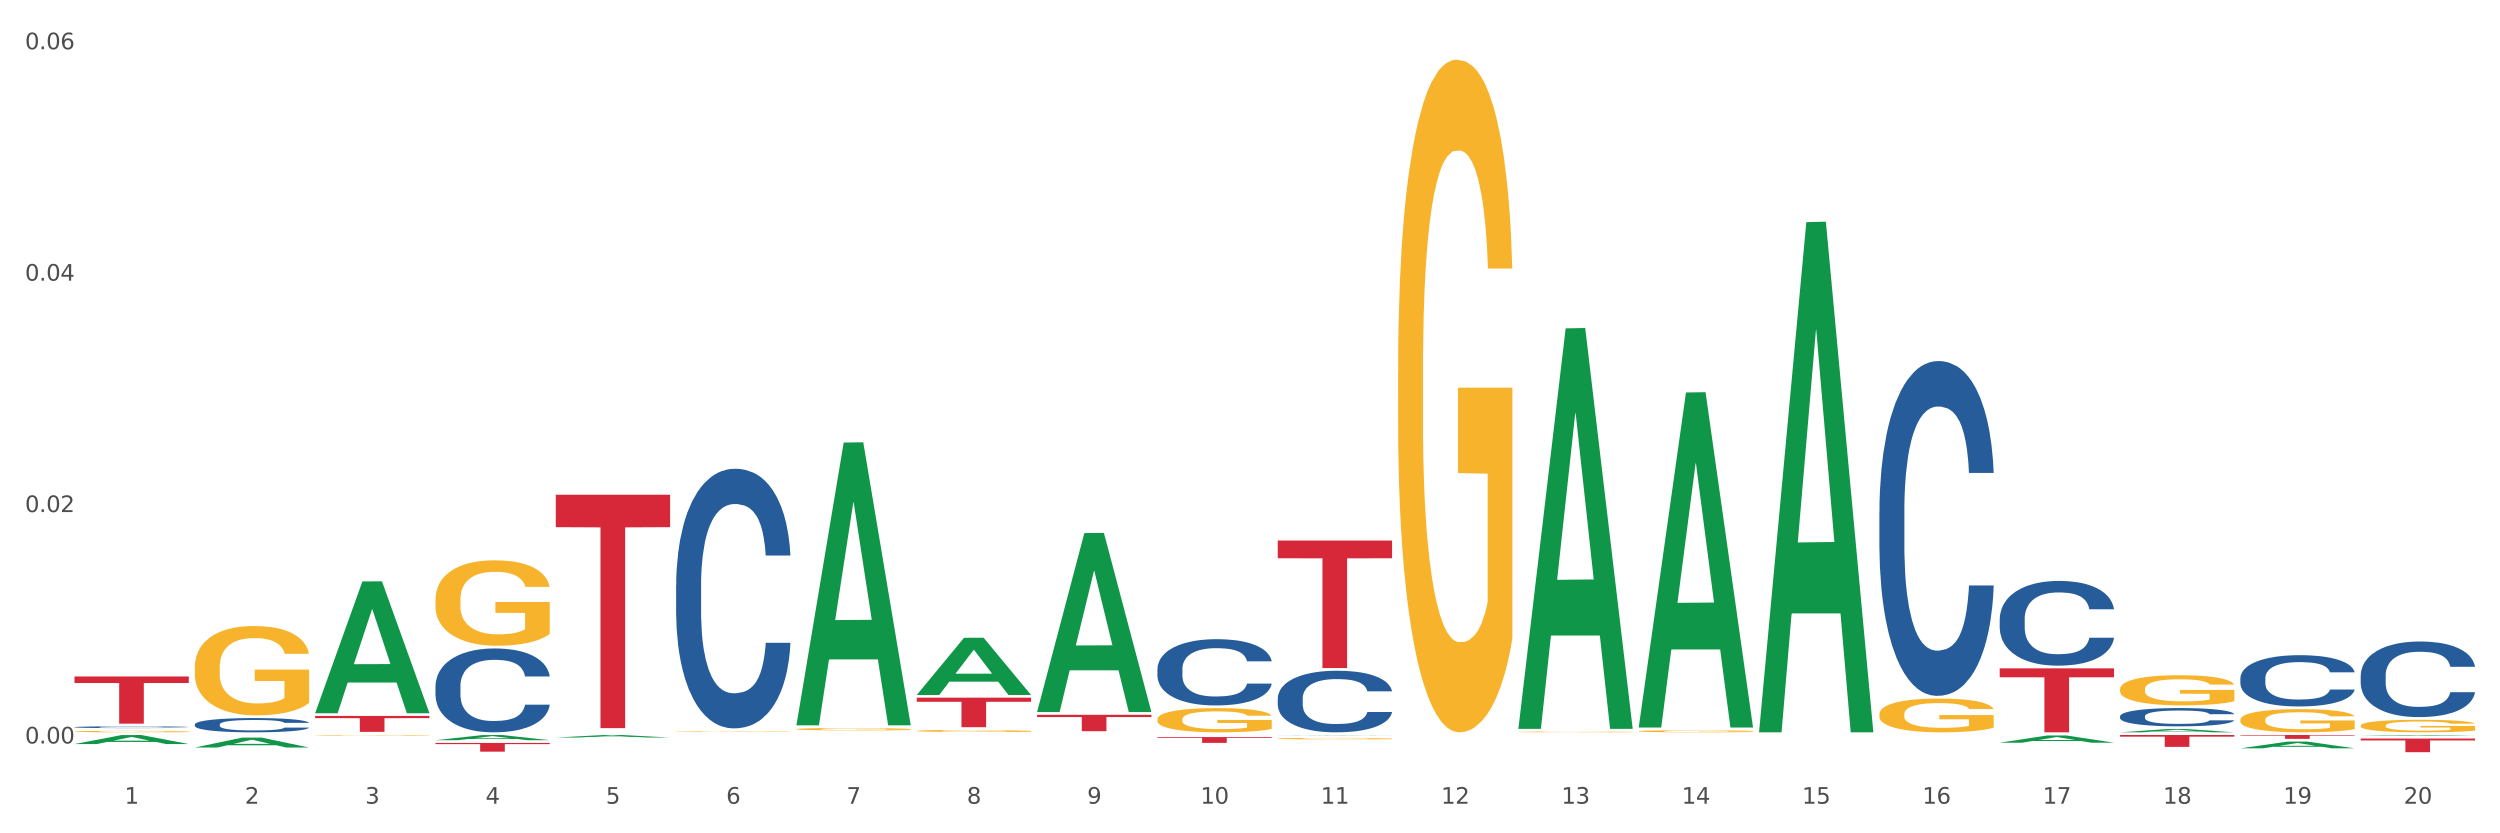 <?xml version="1.0" encoding="utf-8" standalone="no"?>
<!DOCTYPE svg PUBLIC "-//W3C//DTD SVG 1.1//EN"
  "http://www.w3.org/Graphics/SVG/1.1/DTD/svg11.dtd">
<svg xmlns:xlink="http://www.w3.org/1999/xlink" width="1080pt" height="360pt" viewBox="0 0 1080 360" xmlns="http://www.w3.org/2000/svg" version="1.1">
 <rect x="0" y="0" width="1080" height="360" fill="#333333" stroke="none"/>
 <defs>
  <style type="text/css">*{stroke-linejoin: round; stroke-linecap: butt}</style>
 </defs>
 <g id="figure_1">
  <g id="patch_1">
   <path d="M 0 360 
L 1080 360 
L 1080 0 
L 0 0 
z
" style="fill: #ffffff; stroke: #ffffff; stroke-linejoin: miter"/>
  </g>
  <g id="axes_1">
   <g id="matplotlib.axis_1">
    <g id="xtick_1">
     <g id="text_1">
      <!-- 1 -->
      <g style="fill: #4d4d4d" transform="translate(53.812 347.204) scale(0.096 -0.096)">
       <defs>
        <path id="DejaVuSans-31" d="M 794 531 
L 1825 531 
L 1825 4091 
L 703 3866 
L 703 4441 
L 1819 4666 
L 2450 4666 
L 2450 531 
L 3481 531 
L 3481 0 
L 794 0 
L 794 531 
z
" transform="scale(0.016)"/>
       </defs>
       <use xlink:href="#DejaVuSans-31"/>
      </g>
     </g>
    </g>
    <g id="xtick_2">
     <g id="text_2">
      <!-- 2 -->
      <g style="fill: #4d4d4d" transform="translate(105.793 347.204) scale(0.096 -0.096)">
       <defs>
        <path id="DejaVuSans-32" d="M 1228 531 
L 3431 531 
L 3431 0 
L 469 0 
L 469 531 
Q 828 903 1448 1529 
Q 2069 2156 2228 2338 
Q 2531 2678 2651 2914 
Q 2772 3150 2772 3378 
Q 2772 3750 2511 3984 
Q 2250 4219 1831 4219 
Q 1534 4219 1204 4116 
Q 875 4013 500 3803 
L 500 4441 
Q 881 4594 1212 4672 
Q 1544 4750 1819 4750 
Q 2544 4750 2975 4387 
Q 3406 4025 3406 3419 
Q 3406 3131 3298 2873 
Q 3191 2616 2906 2266 
Q 2828 2175 2409 1742 
Q 1991 1309 1228 531 
z
" transform="scale(0.016)"/>
       </defs>
       <use xlink:href="#DejaVuSans-32"/>
      </g>
     </g>
    </g>
    <g id="xtick_3">
     <g id="text_3">
      <!-- 3 -->
      <g style="fill: #4d4d4d" transform="translate(157.774 347.204) scale(0.096 -0.096)">
       <defs>
        <path id="DejaVuSans-33" d="M 2597 2516 
Q 3050 2419 3304 2112 
Q 3559 1806 3559 1356 
Q 3559 666 3084 287 
Q 2609 -91 1734 -91 
Q 1441 -91 1130 -33 
Q 819 25 488 141 
L 488 750 
Q 750 597 1062 519 
Q 1375 441 1716 441 
Q 2309 441 2620 675 
Q 2931 909 2931 1356 
Q 2931 1769 2642 2001 
Q 2353 2234 1838 2234 
L 1294 2234 
L 1294 2753 
L 1863 2753 
Q 2328 2753 2575 2939 
Q 2822 3125 2822 3475 
Q 2822 3834 2567 4026 
Q 2313 4219 1838 4219 
Q 1578 4219 1281 4162 
Q 984 4106 628 3988 
L 628 4550 
Q 988 4650 1302 4700 
Q 1616 4750 1894 4750 
Q 2613 4750 3031 4423 
Q 3450 4097 3450 3541 
Q 3450 3153 3228 2886 
Q 3006 2619 2597 2516 
z
" transform="scale(0.016)"/>
       </defs>
       <use xlink:href="#DejaVuSans-33"/>
      </g>
     </g>
    </g>
    <g id="xtick_4">
     <g id="text_4">
      <!-- 4 -->
      <g style="fill: #4d4d4d" transform="translate(209.756 347.204) scale(0.096 -0.096)">
       <defs>
        <path id="DejaVuSans-34" d="M 2419 4116 
L 825 1625 
L 2419 1625 
L 2419 4116 
z
M 2253 4666 
L 3047 4666 
L 3047 1625 
L 3713 1625 
L 3713 1100 
L 3047 1100 
L 3047 0 
L 2419 0 
L 2419 1100 
L 313 1100 
L 313 1709 
L 2253 4666 
z
" transform="scale(0.016)"/>
       </defs>
       <use xlink:href="#DejaVuSans-34"/>
      </g>
     </g>
    </g>
    <g id="xtick_5">
     <g id="text_5">
      <!-- 5 -->
      <g style="fill: #4d4d4d" transform="translate(261.737 347.204) scale(0.096 -0.096)">
       <defs>
        <path id="DejaVuSans-35" d="M 691 4666 
L 3169 4666 
L 3169 4134 
L 1269 4134 
L 1269 2991 
Q 1406 3038 1543 3061 
Q 1681 3084 1819 3084 
Q 2600 3084 3056 2656 
Q 3513 2228 3513 1497 
Q 3513 744 3044 326 
Q 2575 -91 1722 -91 
Q 1428 -91 1123 -41 
Q 819 9 494 109 
L 494 744 
Q 775 591 1075 516 
Q 1375 441 1709 441 
Q 2250 441 2565 725 
Q 2881 1009 2881 1497 
Q 2881 1984 2565 2268 
Q 2250 2553 1709 2553 
Q 1456 2553 1204 2497 
Q 953 2441 691 2322 
L 691 4666 
z
" transform="scale(0.016)"/>
       </defs>
       <use xlink:href="#DejaVuSans-35"/>
      </g>
     </g>
    </g>
    <g id="xtick_6">
     <g id="text_6">
      <!-- 6 -->
      <g style="fill: #4d4d4d" transform="translate(313.718 347.204) scale(0.096 -0.096)">
       <defs>
        <path id="DejaVuSans-36" d="M 2113 2584 
Q 1688 2584 1439 2293 
Q 1191 2003 1191 1497 
Q 1191 994 1439 701 
Q 1688 409 2113 409 
Q 2538 409 2786 701 
Q 3034 994 3034 1497 
Q 3034 2003 2786 2293 
Q 2538 2584 2113 2584 
z
M 3366 4563 
L 3366 3988 
Q 3128 4100 2886 4159 
Q 2644 4219 2406 4219 
Q 1781 4219 1451 3797 
Q 1122 3375 1075 2522 
Q 1259 2794 1537 2939 
Q 1816 3084 2150 3084 
Q 2853 3084 3261 2657 
Q 3669 2231 3669 1497 
Q 3669 778 3244 343 
Q 2819 -91 2113 -91 
Q 1303 -91 875 529 
Q 447 1150 447 2328 
Q 447 3434 972 4092 
Q 1497 4750 2381 4750 
Q 2619 4750 2861 4703 
Q 3103 4656 3366 4563 
z
" transform="scale(0.016)"/>
       </defs>
       <use xlink:href="#DejaVuSans-36"/>
      </g>
     </g>
    </g>
    <g id="xtick_7">
     <g id="text_7">
      <!-- 7 -->
      <g style="fill: #4d4d4d" transform="translate(365.699 347.204) scale(0.096 -0.096)">
       <defs>
        <path id="DejaVuSans-37" d="M 525 4666 
L 3525 4666 
L 3525 4397 
L 1831 0 
L 1172 0 
L 2766 4134 
L 525 4134 
L 525 4666 
z
" transform="scale(0.016)"/>
       </defs>
       <use xlink:href="#DejaVuSans-37"/>
      </g>
     </g>
    </g>
    <g id="xtick_8">
     <g id="text_8">
      <!-- 8 -->
      <g style="fill: #4d4d4d" transform="translate(417.68 347.204) scale(0.096 -0.096)">
       <defs>
        <path id="DejaVuSans-38" d="M 2034 2216 
Q 1584 2216 1326 1975 
Q 1069 1734 1069 1313 
Q 1069 891 1326 650 
Q 1584 409 2034 409 
Q 2484 409 2743 651 
Q 3003 894 3003 1313 
Q 3003 1734 2745 1975 
Q 2488 2216 2034 2216 
z
M 1403 2484 
Q 997 2584 770 2862 
Q 544 3141 544 3541 
Q 544 4100 942 4425 
Q 1341 4750 2034 4750 
Q 2731 4750 3128 4425 
Q 3525 4100 3525 3541 
Q 3525 3141 3298 2862 
Q 3072 2584 2669 2484 
Q 3125 2378 3379 2068 
Q 3634 1759 3634 1313 
Q 3634 634 3220 271 
Q 2806 -91 2034 -91 
Q 1263 -91 848 271 
Q 434 634 434 1313 
Q 434 1759 690 2068 
Q 947 2378 1403 2484 
z
M 1172 3481 
Q 1172 3119 1398 2916 
Q 1625 2713 2034 2713 
Q 2441 2713 2670 2916 
Q 2900 3119 2900 3481 
Q 2900 3844 2670 4047 
Q 2441 4250 2034 4250 
Q 1625 4250 1398 4047 
Q 1172 3844 1172 3481 
z
" transform="scale(0.016)"/>
       </defs>
       <use xlink:href="#DejaVuSans-38"/>
      </g>
     </g>
    </g>
    <g id="xtick_9">
     <g id="text_9">
      <!-- 9 -->
      <g style="fill: #4d4d4d" transform="translate(469.662 347.204) scale(0.096 -0.096)">
       <defs>
        <path id="DejaVuSans-39" d="M 703 97 
L 703 672 
Q 941 559 1184 500 
Q 1428 441 1663 441 
Q 2288 441 2617 861 
Q 2947 1281 2994 2138 
Q 2813 1869 2534 1725 
Q 2256 1581 1919 1581 
Q 1219 1581 811 2004 
Q 403 2428 403 3163 
Q 403 3881 828 4315 
Q 1253 4750 1959 4750 
Q 2769 4750 3195 4129 
Q 3622 3509 3622 2328 
Q 3622 1225 3098 567 
Q 2575 -91 1691 -91 
Q 1453 -91 1209 -44 
Q 966 3 703 97 
z
M 1959 2075 
Q 2384 2075 2632 2365 
Q 2881 2656 2881 3163 
Q 2881 3666 2632 3958 
Q 2384 4250 1959 4250 
Q 1534 4250 1286 3958 
Q 1038 3666 1038 3163 
Q 1038 2656 1286 2365 
Q 1534 2075 1959 2075 
z
" transform="scale(0.016)"/>
       </defs>
       <use xlink:href="#DejaVuSans-39"/>
      </g>
     </g>
    </g>
    <g id="xtick_10">
     <g id="text_10">
      <!-- 10 -->
      <g style="fill: #4d4d4d" transform="translate(518.589 347.204) scale(0.096 -0.096)">
       <defs>
        <path id="DejaVuSans-30" d="M 2034 4250 
Q 1547 4250 1301 3770 
Q 1056 3291 1056 2328 
Q 1056 1369 1301 889 
Q 1547 409 2034 409 
Q 2525 409 2770 889 
Q 3016 1369 3016 2328 
Q 3016 3291 2770 3770 
Q 2525 4250 2034 4250 
z
M 2034 4750 
Q 2819 4750 3233 4129 
Q 3647 3509 3647 2328 
Q 3647 1150 3233 529 
Q 2819 -91 2034 -91 
Q 1250 -91 836 529 
Q 422 1150 422 2328 
Q 422 3509 836 4129 
Q 1250 4750 2034 4750 
z
" transform="scale(0.016)"/>
       </defs>
       <use xlink:href="#DejaVuSans-31"/>
       <use xlink:href="#DejaVuSans-30" transform="translate(63.623 0)"/>
      </g>
     </g>
    </g>
    <g id="xtick_11">
     <g id="text_11">
      <!-- 11 -->
      <g style="fill: #4d4d4d" transform="translate(570.57 347.204) scale(0.096 -0.096)">
       <use xlink:href="#DejaVuSans-31"/>
       <use xlink:href="#DejaVuSans-31" transform="translate(63.623 0)"/>
      </g>
     </g>
    </g>
    <g id="xtick_12">
     <g id="text_12">
      <!-- 12 -->
      <g style="fill: #4d4d4d" transform="translate(622.551 347.204) scale(0.096 -0.096)">
       <use xlink:href="#DejaVuSans-31"/>
       <use xlink:href="#DejaVuSans-32" transform="translate(63.623 0)"/>
      </g>
     </g>
    </g>
    <g id="xtick_13">
     <g id="text_13">
      <!-- 13 -->
      <g style="fill: #4d4d4d" transform="translate(674.533 347.204) scale(0.096 -0.096)">
       <use xlink:href="#DejaVuSans-31"/>
       <use xlink:href="#DejaVuSans-33" transform="translate(63.623 0)"/>
      </g>
     </g>
    </g>
    <g id="xtick_14">
     <g id="text_14">
      <!-- 14 -->
      <g style="fill: #4d4d4d" transform="translate(726.514 347.204) scale(0.096 -0.096)">
       <use xlink:href="#DejaVuSans-31"/>
       <use xlink:href="#DejaVuSans-34" transform="translate(63.623 0)"/>
      </g>
     </g>
    </g>
    <g id="xtick_15">
     <g id="text_15">
      <!-- 15 -->
      <g style="fill: #4d4d4d" transform="translate(778.495 347.204) scale(0.096 -0.096)">
       <use xlink:href="#DejaVuSans-31"/>
       <use xlink:href="#DejaVuSans-35" transform="translate(63.623 0)"/>
      </g>
     </g>
    </g>
    <g id="xtick_16">
     <g id="text_16">
      <!-- 16 -->
      <g style="fill: #4d4d4d" transform="translate(830.476 347.204) scale(0.096 -0.096)">
       <use xlink:href="#DejaVuSans-31"/>
       <use xlink:href="#DejaVuSans-36" transform="translate(63.623 0)"/>
      </g>
     </g>
    </g>
    <g id="xtick_17">
     <g id="text_17">
      <!-- 17 -->
      <g style="fill: #4d4d4d" transform="translate(882.457 347.204) scale(0.096 -0.096)">
       <use xlink:href="#DejaVuSans-31"/>
       <use xlink:href="#DejaVuSans-37" transform="translate(63.623 0)"/>
      </g>
     </g>
    </g>
    <g id="xtick_18">
     <g id="text_18">
      <!-- 18 -->
      <g style="fill: #4d4d4d" transform="translate(934.439 347.204) scale(0.096 -0.096)">
       <use xlink:href="#DejaVuSans-31"/>
       <use xlink:href="#DejaVuSans-38" transform="translate(63.623 0)"/>
      </g>
     </g>
    </g>
    <g id="xtick_19">
     <g id="text_19">
      <!-- 19 -->
      <g style="fill: #4d4d4d" transform="translate(986.42 347.204) scale(0.096 -0.096)">
       <use xlink:href="#DejaVuSans-31"/>
       <use xlink:href="#DejaVuSans-39" transform="translate(63.623 0)"/>
      </g>
     </g>
    </g>
    <g id="xtick_20">
     <g id="text_20">
      <!-- 20 -->
      <g style="fill: #4d4d4d" transform="translate(1038.401 347.204) scale(0.096 -0.096)">
       <use xlink:href="#DejaVuSans-32"/>
       <use xlink:href="#DejaVuSans-30" transform="translate(63.623 0)"/>
      </g>
     </g>
    </g>
    <g id="xtick_21"/>
    <g id="xtick_22"/>
    <g id="xtick_23"/>
    <g id="xtick_24"/>
    <g id="xtick_25"/>
    <g id="xtick_26"/>
    <g id="xtick_27"/>
    <g id="xtick_28"/>
    <g id="xtick_29"/>
    <g id="xtick_30"/>
    <g id="xtick_31"/>
    <g id="xtick_32"/>
    <g id="xtick_33"/>
    <g id="xtick_34"/>
    <g id="xtick_35"/>
    <g id="xtick_36"/>
    <g id="xtick_37"/>
    <g id="xtick_38"/>
    <g id="xtick_39"/>
   </g>
   <g id="matplotlib.axis_2">
    <g id="ytick_1">
     <g id="text_21">
      <!-- 0.00 -->
      <g style="fill: #4d4d4d" transform="translate(10.8 321.181) scale(0.096 -0.096)">
       <defs>
        <path id="DejaVuSans-2e" d="M 684 794 
L 1344 794 
L 1344 0 
L 684 0 
L 684 794 
z
" transform="scale(0.016)"/>
       </defs>
       <use xlink:href="#DejaVuSans-30"/>
       <use xlink:href="#DejaVuSans-2e" transform="translate(63.623 0)"/>
       <use xlink:href="#DejaVuSans-30" transform="translate(95.41 0)"/>
       <use xlink:href="#DejaVuSans-30" transform="translate(159.033 0)"/>
      </g>
     </g>
    </g>
    <g id="ytick_2">
     <g id="text_22">
      <!-- 0.02 -->
      <g style="fill: #4d4d4d" transform="translate(10.8 221.215) scale(0.096 -0.096)">
       <use xlink:href="#DejaVuSans-30"/>
       <use xlink:href="#DejaVuSans-2e" transform="translate(63.623 0)"/>
       <use xlink:href="#DejaVuSans-30" transform="translate(95.41 0)"/>
       <use xlink:href="#DejaVuSans-32" transform="translate(159.033 0)"/>
      </g>
     </g>
    </g>
    <g id="ytick_3">
     <g id="text_23">
      <!-- 0.04 -->
      <g style="fill: #4d4d4d" transform="translate(10.8 121.249) scale(0.096 -0.096)">
       <use xlink:href="#DejaVuSans-30"/>
       <use xlink:href="#DejaVuSans-2e" transform="translate(63.623 0)"/>
       <use xlink:href="#DejaVuSans-30" transform="translate(95.41 0)"/>
       <use xlink:href="#DejaVuSans-34" transform="translate(159.033 0)"/>
      </g>
     </g>
    </g>
    <g id="ytick_4">
     <g id="text_24">
      <!-- 0.06 -->
      <g style="fill: #4d4d4d" transform="translate(10.8 21.283) scale(0.096 -0.096)">
       <use xlink:href="#DejaVuSans-30"/>
       <use xlink:href="#DejaVuSans-2e" transform="translate(63.623 0)"/>
       <use xlink:href="#DejaVuSans-30" transform="translate(95.41 0)"/>
       <use xlink:href="#DejaVuSans-36" transform="translate(159.033 0)"/>
      </g>
     </g>
    </g>
    <g id="ytick_5"/>
    <g id="ytick_6"/>
    <g id="ytick_7"/>
   </g>
   <g id="PolyCollection_1">
    <path d="M 32.175 321.423 
L 32.226 321.419 
L 52.59 317.537 
L 61.041 317.534 
L 81.557 321.43 
L 71.783 321.43 
L 67.353 320.523 
L 46.328 320.523 
L 46.175 320.537 
L 41.899 321.43 
L 32.175 321.43 
L 32.175 321.423 
L 48.975 319.981 
L 64.706 319.978 
L 56.917 318.364 
L 56.815 318.357 
L 56.713 318.368 
L 48.924 319.978 
L 48.975 319.981 
L 32.175 321.423 
z
" clip-path="url(#p3d01407f0c)" style="fill: #109648"/>
    <path d="M 84.156 322.934 
L 84.207 322.93 
L 104.571 318.655 
L 113.022 318.651 
L 133.538 322.942 
L 123.764 322.942 
L 119.335 321.943 
L 98.309 321.943 
L 98.156 321.959 
L 93.88 322.942 
L 84.156 322.942 
L 84.156 322.934 
L 100.956 321.346 
L 116.687 321.342 
L 108.898 319.566 
L 108.796 319.558 
L 108.695 319.57 
L 100.905 321.342 
L 100.956 321.346 
L 84.156 322.934 
z
" clip-path="url(#p3d01407f0c)" style="fill: #109648"/>
    <path d="M 136.137 308.013 
L 136.188 307.96 
L 156.552 251.176 
L 165.003 251.123 
L 185.52 308.12 
L 175.745 308.12 
L 171.316 294.848 
L 150.29 294.848 
L 150.137 295.062 
L 145.861 308.12 
L 136.137 308.12 
L 136.137 308.013 
L 152.938 286.927 
L 168.669 286.873 
L 160.879 263.272 
L 160.778 263.165 
L 160.676 263.325 
L 152.887 286.873 
L 152.938 286.927 
L 136.137 308.013 
z
" clip-path="url(#p3d01407f0c)" style="fill: #109648"/>
    <path d="M 32.175 314.125 
L 32.233 314.124 
L 32.233 314.105 
L 32.408 314.078 
L 33.051 314.028 
L 33.868 313.991 
L 35.269 313.947 
L 36.028 313.929 
L 37.02 313.908 
L 39.063 313.875 
L 41.398 313.847 
L 43.032 313.831 
L 44.258 313.822 
L 47.001 313.804 
L 48.577 313.796 
L 50.212 313.79 
L 51.613 313.786 
L 53.948 313.781 
L 55.815 313.778 
L 57.975 313.778 
L 59.785 313.778 
L 62.178 313.781 
L 65.68 313.79 
L 67.023 313.795 
L 68.832 313.803 
L 70.7 313.814 
L 72.218 313.826 
L 73.969 313.842 
L 75.778 313.863 
L 77.53 313.89 
L 78.755 313.915 
L 79.748 313.941 
L 80.623 313.973 
L 81.265 314.007 
L 81.557 314.036 
L 70.875 314.036 
L 70.583 314.01 
L 70 313.982 
L 69.416 313.963 
L 68.774 313.947 
L 67.782 313.93 
L 66.906 313.918 
L 65.447 313.905 
L 64.104 313.896 
L 62.995 313.891 
L 61.653 313.887 
L 58.792 313.883 
L 56.749 313.883 
L 55.465 313.884 
L 53.889 313.888 
L 52.547 313.893 
L 50.971 313.901 
L 49.745 313.91 
L 48.519 313.922 
L 47.819 313.931 
L 46.768 313.946 
L 46.067 313.959 
L 45.133 313.981 
L 44.608 313.997 
L 43.674 314.037 
L 43.266 314.067 
L 43.09 314.087 
L 42.974 314.11 
L 42.974 314.22 
L 43.324 314.269 
L 43.616 314.29 
L 44.083 314.314 
L 44.958 314.345 
L 46.242 314.376 
L 47.585 314.398 
L 48.694 314.411 
L 49.745 314.421 
L 50.795 314.429 
L 52.08 314.436 
L 53.13 314.44 
L 54.706 314.444 
L 56.574 314.446 
L 58.033 314.446 
L 61.01 314.443 
L 62.353 314.439 
L 63.637 314.434 
L 65.038 314.427 
L 66.147 314.418 
L 66.789 314.412 
L 67.84 314.398 
L 68.657 314.384 
L 69.358 314.368 
L 69.825 314.354 
L 70.35 314.333 
L 70.758 314.309 
L 70.875 314.296 
L 81.557 314.296 
L 81.324 314.321 
L 80.915 314.346 
L 80.098 314.379 
L 79.456 314.398 
L 78.463 314.422 
L 77.413 314.441 
L 75.953 314.463 
L 74.611 314.48 
L 73.21 314.494 
L 71.692 314.506 
L 68.949 314.524 
L 67.957 314.529 
L 65.855 314.537 
L 64.221 314.542 
L 61.828 314.547 
L 59.376 314.55 
L 56.808 314.551 
L 54.531 314.549 
L 52.021 314.545 
L 50.445 314.541 
L 48.694 314.535 
L 46.651 314.525 
L 44.725 314.513 
L 42.915 314.499 
L 41.223 314.482 
L 39.647 314.464 
L 37.604 314.434 
L 36.086 314.404 
L 34.977 314.376 
L 34.218 314.353 
L 33.459 314.324 
L 33.051 314.303 
L 32.408 314.254 
L 32.175 314.208 
L 32.175 314.125 
z
" clip-path="url(#p3d01407f0c)" style="fill: #255c99"/>
    <path d="M 84.156 312.975 
L 84.215 312.97 
L 84.215 312.812 
L 84.39 312.599 
L 85.032 312.205 
L 85.849 311.907 
L 87.25 311.558 
L 88.009 311.412 
L 89.001 311.249 
L 91.044 310.985 
L 93.379 310.76 
L 95.013 310.636 
L 96.239 310.557 
L 98.983 310.417 
L 100.559 310.355 
L 102.193 310.304 
L 103.594 310.27 
L 105.929 310.231 
L 107.797 310.214 
L 109.956 310.209 
L 111.766 310.214 
L 114.159 310.237 
L 117.661 310.304 
L 119.004 310.343 
L 120.813 310.411 
L 122.681 310.501 
L 124.199 310.591 
L 125.95 310.72 
L 127.76 310.889 
L 129.511 311.103 
L 130.737 311.3 
L 131.729 311.508 
L 132.604 311.761 
L 133.246 312.036 
L 133.538 312.267 
L 122.856 312.267 
L 122.565 312.059 
L 121.981 311.834 
L 121.397 311.682 
L 120.755 311.558 
L 119.763 311.418 
L 118.887 311.328 
L 117.428 311.221 
L 116.085 311.153 
L 114.976 311.114 
L 113.634 311.08 
L 110.774 311.046 
L 108.731 311.046 
L 107.446 311.058 
L 105.87 311.086 
L 104.528 311.125 
L 102.952 311.193 
L 101.726 311.266 
L 100.5 311.361 
L 99.8 311.429 
L 98.749 311.553 
L 98.049 311.654 
L 97.115 311.828 
L 96.589 311.952 
L 95.655 312.272 
L 95.247 312.509 
L 95.072 312.672 
L 94.955 312.852 
L 94.955 313.729 
L 95.305 314.123 
L 95.597 314.291 
L 96.064 314.483 
L 96.94 314.73 
L 98.224 314.972 
L 99.566 315.146 
L 100.675 315.253 
L 101.726 315.332 
L 102.777 315.394 
L 104.061 315.45 
L 105.112 315.484 
L 106.688 315.517 
L 108.555 315.534 
L 110.015 315.534 
L 112.992 315.506 
L 114.334 315.478 
L 115.618 315.439 
L 117.019 315.377 
L 118.128 315.309 
L 118.77 315.259 
L 119.821 315.152 
L 120.638 315.039 
L 121.339 314.91 
L 121.806 314.797 
L 122.331 314.629 
L 122.74 314.438 
L 122.856 314.336 
L 133.538 314.336 
L 133.305 314.539 
L 132.896 314.736 
L 132.079 315 
L 131.437 315.152 
L 130.445 315.337 
L 129.394 315.495 
L 127.935 315.669 
L 126.592 315.799 
L 125.191 315.911 
L 123.674 316.012 
L 120.93 316.153 
L 119.938 316.192 
L 117.836 316.26 
L 116.202 316.299 
L 113.809 316.338 
L 111.357 316.361 
L 108.789 316.367 
L 106.512 316.355 
L 104.002 316.322 
L 102.426 316.288 
L 100.675 316.237 
L 98.632 316.158 
L 96.706 316.063 
L 94.897 315.95 
L 93.204 315.821 
L 91.628 315.675 
L 89.585 315.433 
L 88.067 315.197 
L 86.958 314.977 
L 86.199 314.792 
L 85.44 314.556 
L 85.032 314.393 
L 84.39 313.999 
L 84.156 313.633 
L 84.156 312.975 
z
" clip-path="url(#p3d01407f0c)" style="fill: #255c99"/>
    <path d="M 188.119 296.415 
L 188.177 296.382 
L 188.177 295.456 
L 188.352 294.199 
L 188.994 291.882 
L 189.811 290.129 
L 191.212 288.077 
L 191.971 287.217 
L 192.963 286.258 
L 195.006 284.703 
L 197.341 283.379 
L 198.976 282.651 
L 200.201 282.188 
L 202.945 281.361 
L 204.521 280.997 
L 206.155 280.699 
L 207.556 280.501 
L 209.891 280.269 
L 211.759 280.17 
L 213.919 280.137 
L 215.728 280.17 
L 218.121 280.302 
L 221.624 280.699 
L 222.966 280.931 
L 224.776 281.328 
L 226.644 281.857 
L 228.161 282.387 
L 229.912 283.148 
L 231.722 284.14 
L 233.473 285.397 
L 234.699 286.556 
L 235.691 287.78 
L 236.567 289.269 
L 237.209 290.89 
L 237.501 292.246 
L 226.819 292.246 
L 226.527 291.022 
L 225.943 289.699 
L 225.36 288.805 
L 224.717 288.077 
L 223.725 287.25 
L 222.85 286.721 
L 221.39 286.092 
L 220.048 285.695 
L 218.939 285.464 
L 217.596 285.265 
L 214.736 285.067 
L 212.693 285.067 
L 211.409 285.133 
L 209.833 285.298 
L 208.49 285.53 
L 206.914 285.927 
L 205.688 286.357 
L 204.463 286.919 
L 203.762 287.316 
L 202.711 288.044 
L 202.011 288.64 
L 201.077 289.666 
L 200.552 290.394 
L 199.618 292.279 
L 199.209 293.669 
L 199.034 294.629 
L 198.917 295.687 
L 198.917 300.849 
L 199.268 303.165 
L 199.559 304.158 
L 200.026 305.283 
L 200.902 306.738 
L 202.186 308.161 
L 203.529 309.187 
L 204.638 309.815 
L 205.688 310.279 
L 206.739 310.643 
L 208.023 310.973 
L 209.074 311.172 
L 210.65 311.37 
L 212.518 311.47 
L 213.977 311.47 
L 216.954 311.304 
L 218.297 311.139 
L 219.581 310.907 
L 220.982 310.543 
L 222.091 310.146 
L 222.733 309.848 
L 223.783 309.22 
L 224.601 308.558 
L 225.301 307.797 
L 225.768 307.135 
L 226.293 306.143 
L 226.702 305.018 
L 226.819 304.422 
L 237.501 304.422 
L 237.267 305.613 
L 236.859 306.771 
L 236.041 308.326 
L 235.399 309.22 
L 234.407 310.312 
L 233.356 311.238 
L 231.897 312.264 
L 230.555 313.025 
L 229.154 313.687 
L 227.636 314.282 
L 224.893 315.109 
L 223.9 315.341 
L 221.799 315.738 
L 220.164 315.969 
L 217.771 316.201 
L 215.32 316.333 
L 212.751 316.367 
L 210.475 316.3 
L 207.965 316.102 
L 206.389 315.903 
L 204.638 315.606 
L 202.595 315.142 
L 200.668 314.58 
L 198.859 313.918 
L 197.166 313.157 
L 195.59 312.297 
L 193.547 310.874 
L 192.029 309.485 
L 190.92 308.194 
L 190.162 307.102 
L 189.403 305.713 
L 188.994 304.753 
L 188.352 302.437 
L 188.119 300.286 
L 188.119 296.415 
z
" clip-path="url(#p3d01407f0c)" style="fill: #255c99"/>
    <path d="M 292.081 252.897 
L 292.139 252.795 
L 292.139 249.927 
L 292.315 246.034 
L 292.957 238.864 
L 293.774 233.435 
L 295.175 227.084 
L 295.934 224.42 
L 296.926 221.45 
L 298.969 216.635 
L 301.304 212.538 
L 302.938 210.284 
L 304.164 208.85 
L 306.907 206.289 
L 308.483 205.163 
L 310.118 204.241 
L 311.519 203.626 
L 313.854 202.909 
L 315.721 202.602 
L 317.881 202.499 
L 319.691 202.602 
L 322.084 203.011 
L 325.586 204.241 
L 326.929 204.958 
L 328.738 206.187 
L 330.606 207.826 
L 332.124 209.465 
L 333.875 211.821 
L 335.684 214.894 
L 337.436 218.786 
L 338.661 222.372 
L 339.654 226.162 
L 340.529 230.771 
L 341.171 235.791 
L 341.463 239.99 
L 330.781 239.99 
L 330.489 236.2 
L 329.906 232.103 
L 329.322 229.337 
L 328.68 227.084 
L 327.688 224.523 
L 326.812 222.884 
L 325.353 220.938 
L 324.01 219.708 
L 322.901 218.991 
L 321.559 218.377 
L 318.698 217.762 
L 316.655 217.762 
L 315.371 217.967 
L 313.795 218.479 
L 312.453 219.196 
L 310.877 220.425 
L 309.651 221.757 
L 308.425 223.498 
L 307.725 224.728 
L 306.674 226.981 
L 305.973 228.825 
L 305.039 232.001 
L 304.514 234.254 
L 303.58 240.093 
L 303.172 244.395 
L 302.996 247.366 
L 302.88 250.644 
L 302.88 266.624 
L 303.23 273.794 
L 303.522 276.867 
L 303.989 280.35 
L 304.864 284.857 
L 306.149 289.262 
L 307.491 292.437 
L 308.6 294.384 
L 309.651 295.818 
L 310.701 296.944 
L 311.986 297.969 
L 313.036 298.583 
L 314.612 299.198 
L 316.48 299.505 
L 317.94 299.505 
L 320.916 298.993 
L 322.259 298.481 
L 323.543 297.764 
L 324.944 296.637 
L 326.053 295.408 
L 326.695 294.486 
L 327.746 292.54 
L 328.563 290.491 
L 329.264 288.135 
L 329.731 286.086 
L 330.256 283.013 
L 330.664 279.53 
L 330.781 277.687 
L 341.463 277.687 
L 341.23 281.374 
L 340.821 284.96 
L 340.004 289.774 
L 339.362 292.54 
L 338.369 295.92 
L 337.319 298.788 
L 335.86 301.964 
L 334.517 304.32 
L 333.116 306.368 
L 331.598 308.212 
L 328.855 310.773 
L 327.863 311.49 
L 325.761 312.719 
L 324.127 313.436 
L 321.734 314.154 
L 319.282 314.563 
L 316.714 314.666 
L 314.437 314.461 
L 311.927 313.846 
L 310.351 313.232 
L 308.6 312.31 
L 306.557 310.876 
L 304.631 309.134 
L 302.821 307.086 
L 301.129 304.729 
L 299.553 302.066 
L 297.51 297.661 
L 295.992 293.359 
L 294.883 289.364 
L 294.124 285.984 
L 293.365 281.682 
L 292.957 278.711 
L 292.315 271.541 
L 292.081 264.882 
L 292.081 252.897 
z
" clip-path="url(#p3d01407f0c)" style="fill: #255c99"/>
    <path d="M 500.006 288.987 
L 500.064 288.961 
L 500.064 288.229 
L 500.239 287.236 
L 500.881 285.406 
L 501.699 284.021 
L 503.1 282.401 
L 503.858 281.721 
L 504.851 280.963 
L 506.894 279.734 
L 509.228 278.689 
L 510.863 278.114 
L 512.089 277.748 
L 514.832 277.095 
L 516.408 276.807 
L 518.043 276.572 
L 519.443 276.415 
L 521.778 276.232 
L 523.646 276.154 
L 525.806 276.127 
L 527.615 276.154 
L 530.009 276.258 
L 533.511 276.572 
L 534.854 276.755 
L 536.663 277.068 
L 538.531 277.487 
L 540.049 277.905 
L 541.8 278.506 
L 543.609 279.29 
L 545.36 280.283 
L 546.586 281.198 
L 547.578 282.165 
L 548.454 283.342 
L 549.096 284.622 
L 549.388 285.694 
L 538.706 285.694 
L 538.414 284.727 
L 537.83 283.681 
L 537.247 282.976 
L 536.605 282.401 
L 535.612 281.747 
L 534.737 281.329 
L 533.277 280.832 
L 531.935 280.519 
L 530.826 280.336 
L 529.483 280.179 
L 526.623 280.022 
L 524.58 280.022 
L 523.296 280.074 
L 521.72 280.205 
L 520.377 280.388 
L 518.801 280.702 
L 517.576 281.041 
L 516.35 281.486 
L 515.649 281.799 
L 514.599 282.374 
L 513.898 282.845 
L 512.964 283.655 
L 512.439 284.23 
L 511.505 285.72 
L 511.096 286.818 
L 510.921 287.576 
L 510.805 288.412 
L 510.805 292.49 
L 511.155 294.319 
L 511.447 295.104 
L 511.914 295.992 
L 512.789 297.142 
L 514.073 298.266 
L 515.416 299.076 
L 516.525 299.573 
L 517.576 299.939 
L 518.626 300.227 
L 519.91 300.488 
L 520.961 300.645 
L 522.537 300.802 
L 524.405 300.88 
L 525.864 300.88 
L 528.841 300.749 
L 530.184 300.619 
L 531.468 300.436 
L 532.869 300.148 
L 533.978 299.834 
L 534.62 299.599 
L 535.671 299.103 
L 536.488 298.58 
L 537.188 297.979 
L 537.655 297.456 
L 538.181 296.672 
L 538.589 295.783 
L 538.706 295.313 
L 549.388 295.313 
L 549.154 296.254 
L 548.746 297.168 
L 547.929 298.397 
L 547.287 299.103 
L 546.294 299.965 
L 545.244 300.697 
L 543.784 301.507 
L 542.442 302.108 
L 541.041 302.631 
L 539.523 303.102 
L 536.78 303.755 
L 535.787 303.938 
L 533.686 304.252 
L 532.052 304.435 
L 529.658 304.618 
L 527.207 304.722 
L 524.639 304.748 
L 522.362 304.696 
L 519.852 304.539 
L 518.276 304.382 
L 516.525 304.147 
L 514.482 303.781 
L 512.556 303.337 
L 510.746 302.814 
L 509.053 302.213 
L 507.477 301.533 
L 505.434 300.41 
L 503.917 299.312 
L 502.808 298.292 
L 502.049 297.43 
L 501.29 296.332 
L 500.881 295.574 
L 500.239 293.744 
L 500.006 292.045 
L 500.006 288.987 
z
" clip-path="url(#p3d01407f0c)" style="fill: #255c99"/>
    <path d="M 551.987 301.714 
L 552.045 301.69 
L 552.045 301.009 
L 552.221 300.086 
L 552.863 298.385 
L 553.68 297.097 
L 555.081 295.59 
L 555.84 294.959 
L 556.832 294.254 
L 558.875 293.112 
L 561.21 292.14 
L 562.844 291.605 
L 564.07 291.265 
L 566.813 290.657 
L 568.389 290.39 
L 570.024 290.171 
L 571.425 290.026 
L 573.76 289.856 
L 575.627 289.783 
L 577.787 289.758 
L 579.597 289.783 
L 581.99 289.88 
L 585.492 290.171 
L 586.835 290.342 
L 588.644 290.633 
L 590.512 291.022 
L 592.03 291.411 
L 593.781 291.97 
L 595.59 292.699 
L 597.342 293.622 
L 598.567 294.473 
L 599.56 295.372 
L 600.435 296.465 
L 601.077 297.656 
L 601.369 298.652 
L 590.687 298.652 
L 590.395 297.753 
L 589.812 296.781 
L 589.228 296.125 
L 588.586 295.59 
L 587.594 294.983 
L 586.718 294.594 
L 585.259 294.132 
L 583.916 293.841 
L 582.807 293.671 
L 581.465 293.525 
L 578.604 293.379 
L 576.561 293.379 
L 575.277 293.428 
L 573.701 293.549 
L 572.359 293.719 
L 570.783 294.011 
L 569.557 294.327 
L 568.331 294.74 
L 567.631 295.031 
L 566.58 295.566 
L 565.879 296.003 
L 564.945 296.757 
L 564.42 297.291 
L 563.486 298.676 
L 563.078 299.697 
L 562.902 300.402 
L 562.786 301.179 
L 562.786 304.97 
L 563.136 306.671 
L 563.428 307.4 
L 563.895 308.226 
L 564.77 309.295 
L 566.055 310.34 
L 567.397 311.093 
L 568.506 311.555 
L 569.557 311.895 
L 570.607 312.163 
L 571.892 312.406 
L 572.942 312.551 
L 574.518 312.697 
L 576.386 312.77 
L 577.846 312.77 
L 580.822 312.649 
L 582.165 312.527 
L 583.449 312.357 
L 584.85 312.09 
L 585.959 311.798 
L 586.601 311.579 
L 587.652 311.118 
L 588.469 310.632 
L 589.17 310.073 
L 589.637 309.587 
L 590.162 308.858 
L 590.57 308.032 
L 590.687 307.594 
L 601.369 307.594 
L 601.136 308.469 
L 600.727 309.32 
L 599.91 310.462 
L 599.268 311.118 
L 598.275 311.92 
L 597.225 312.6 
L 595.766 313.353 
L 594.423 313.912 
L 593.022 314.398 
L 591.504 314.836 
L 588.761 315.443 
L 587.769 315.613 
L 585.667 315.905 
L 584.033 316.075 
L 581.64 316.245 
L 579.188 316.342 
L 576.62 316.367 
L 574.343 316.318 
L 571.833 316.172 
L 570.257 316.026 
L 568.506 315.808 
L 566.463 315.467 
L 564.537 315.054 
L 562.727 314.568 
L 561.035 314.009 
L 559.459 313.378 
L 557.416 312.333 
L 555.898 311.312 
L 554.789 310.364 
L 554.03 309.563 
L 553.271 308.542 
L 552.863 307.837 
L 552.221 306.136 
L 551.987 304.557 
L 551.987 301.714 
z
" clip-path="url(#p3d01407f0c)" style="fill: #255c99"/>
    <path d="M 811.893 220.96 
L 811.951 220.828 
L 811.951 217.129 
L 812.127 212.109 
L 812.769 202.862 
L 813.586 195.861 
L 814.987 187.67 
L 815.746 184.235 
L 816.738 180.405 
L 818.781 174.196 
L 821.116 168.912 
L 822.75 166.005 
L 823.976 164.156 
L 826.719 160.853 
L 828.295 159.4 
L 829.93 158.211 
L 831.331 157.419 
L 833.666 156.494 
L 835.533 156.098 
L 837.693 155.965 
L 839.503 156.098 
L 841.896 156.626 
L 845.398 158.211 
L 846.741 159.136 
L 848.55 160.721 
L 850.418 162.835 
L 851.936 164.948 
L 853.687 167.987 
L 855.496 171.95 
L 857.248 176.97 
L 858.473 181.593 
L 859.466 186.481 
L 860.341 192.426 
L 860.983 198.899 
L 861.275 204.315 
L 850.593 204.315 
L 850.301 199.427 
L 849.718 194.143 
L 849.134 190.576 
L 848.492 187.67 
L 847.5 184.368 
L 846.624 182.254 
L 845.165 179.744 
L 843.822 178.159 
L 842.713 177.234 
L 841.371 176.441 
L 838.51 175.649 
L 836.467 175.649 
L 835.183 175.913 
L 833.607 176.574 
L 832.265 177.498 
L 830.689 179.083 
L 829.463 180.801 
L 828.237 183.047 
L 827.537 184.632 
L 826.486 187.538 
L 825.785 189.916 
L 824.851 194.011 
L 824.326 196.917 
L 823.392 204.447 
L 822.984 209.996 
L 822.808 213.827 
L 822.692 218.054 
L 822.692 238.662 
L 823.042 247.909 
L 823.334 251.872 
L 823.801 256.364 
L 824.676 262.176 
L 825.961 267.857 
L 827.303 271.952 
L 828.412 274.462 
L 829.463 276.311 
L 830.513 277.764 
L 831.798 279.085 
L 832.848 279.878 
L 834.424 280.671 
L 836.292 281.067 
L 837.752 281.067 
L 840.728 280.406 
L 842.071 279.746 
L 843.355 278.821 
L 844.756 277.368 
L 845.865 275.783 
L 846.507 274.594 
L 847.558 272.084 
L 848.375 269.442 
L 849.076 266.404 
L 849.543 263.762 
L 850.068 259.798 
L 850.476 255.307 
L 850.593 252.929 
L 861.275 252.929 
L 861.042 257.685 
L 860.633 262.308 
L 859.816 268.517 
L 859.174 272.084 
L 858.182 276.443 
L 857.131 280.142 
L 855.672 284.237 
L 854.329 287.276 
L 852.928 289.918 
L 851.41 292.296 
L 848.667 295.598 
L 847.675 296.523 
L 845.573 298.108 
L 843.939 299.033 
L 841.546 299.958 
L 839.094 300.486 
L 836.526 300.618 
L 834.249 300.354 
L 831.739 299.561 
L 830.163 298.769 
L 828.412 297.58 
L 826.369 295.73 
L 824.443 293.485 
L 822.633 290.843 
L 820.941 287.804 
L 819.365 284.37 
L 817.322 278.689 
L 815.804 273.141 
L 814.695 267.989 
L 813.936 263.629 
L 813.177 258.081 
L 812.769 254.25 
L 812.127 245.003 
L 811.893 236.416 
L 811.893 220.96 
z
" clip-path="url(#p3d01407f0c)" style="fill: #255c99"/>
    <path d="M 863.874 267.409 
L 863.933 267.375 
L 863.933 266.439 
L 864.108 265.169 
L 864.75 262.829 
L 865.567 261.058 
L 866.968 258.985 
L 867.727 258.116 
L 868.719 257.147 
L 870.762 255.575 
L 873.097 254.238 
L 874.731 253.503 
L 875.957 253.035 
L 878.701 252.199 
L 880.277 251.832 
L 881.911 251.531 
L 883.312 251.33 
L 885.647 251.096 
L 887.515 250.996 
L 889.674 250.962 
L 891.484 250.996 
L 893.877 251.13 
L 897.379 251.531 
L 898.722 251.765 
L 900.531 252.166 
L 902.399 252.701 
L 903.917 253.236 
L 905.668 254.004 
L 907.478 255.007 
L 909.229 256.277 
L 910.455 257.447 
L 911.447 258.684 
L 912.322 260.188 
L 912.965 261.826 
L 913.256 263.197 
L 902.574 263.197 
L 902.283 261.96 
L 901.699 260.623 
L 901.115 259.72 
L 900.473 258.985 
L 899.481 258.149 
L 898.605 257.615 
L 897.146 256.979 
L 895.803 256.578 
L 894.694 256.344 
L 893.352 256.144 
L 890.492 255.943 
L 888.449 255.943 
L 887.164 256.01 
L 885.588 256.177 
L 884.246 256.411 
L 882.67 256.812 
L 881.444 257.247 
L 880.218 257.815 
L 879.518 258.216 
L 878.467 258.952 
L 877.767 259.553 
L 876.833 260.59 
L 876.307 261.325 
L 875.373 263.23 
L 874.965 264.634 
L 874.79 265.604 
L 874.673 266.673 
L 874.673 271.888 
L 875.023 274.228 
L 875.315 275.231 
L 875.782 276.367 
L 876.658 277.838 
L 877.942 279.276 
L 879.284 280.312 
L 880.393 280.947 
L 881.444 281.415 
L 882.495 281.783 
L 883.779 282.117 
L 884.83 282.318 
L 886.406 282.518 
L 888.273 282.618 
L 889.733 282.618 
L 892.71 282.451 
L 894.052 282.284 
L 895.336 282.05 
L 896.737 281.682 
L 897.846 281.281 
L 898.488 280.98 
L 899.539 280.345 
L 900.356 279.677 
L 901.057 278.908 
L 901.524 278.239 
L 902.049 277.237 
L 902.458 276.1 
L 902.574 275.498 
L 913.256 275.498 
L 913.023 276.702 
L 912.614 277.872 
L 911.797 279.443 
L 911.155 280.345 
L 910.163 281.448 
L 909.112 282.384 
L 907.653 283.421 
L 906.31 284.189 
L 904.909 284.858 
L 903.392 285.46 
L 900.648 286.295 
L 899.656 286.529 
L 897.555 286.931 
L 895.92 287.165 
L 893.527 287.399 
L 891.075 287.532 
L 888.507 287.566 
L 886.23 287.499 
L 883.72 287.298 
L 882.144 287.098 
L 880.393 286.797 
L 878.35 286.329 
L 876.424 285.761 
L 874.615 285.092 
L 872.922 284.323 
L 871.346 283.454 
L 869.303 282.017 
L 867.785 280.613 
L 866.676 279.309 
L 865.917 278.206 
L 865.158 276.802 
L 864.75 275.833 
L 864.108 273.493 
L 863.874 271.32 
L 863.874 267.409 
z
" clip-path="url(#p3d01407f0c)" style="fill: #255c99"/>
    <path d="M 915.855 309.431 
L 915.914 309.424 
L 915.914 309.222 
L 916.089 308.948 
L 916.731 308.443 
L 917.548 308.062 
L 918.949 307.615 
L 919.708 307.427 
L 920.7 307.218 
L 922.743 306.88 
L 925.078 306.591 
L 926.713 306.433 
L 927.938 306.332 
L 930.682 306.152 
L 932.258 306.072 
L 933.892 306.008 
L 935.293 305.964 
L 937.628 305.914 
L 939.496 305.892 
L 941.656 305.885 
L 943.465 305.892 
L 945.858 305.921 
L 949.361 306.008 
L 950.703 306.058 
L 952.513 306.144 
L 954.381 306.26 
L 955.898 306.375 
L 957.649 306.541 
L 959.459 306.757 
L 961.21 307.031 
L 962.436 307.283 
L 963.428 307.55 
L 964.304 307.874 
L 964.946 308.227 
L 965.238 308.523 
L 954.556 308.523 
L 954.264 308.256 
L 953.68 307.968 
L 953.096 307.773 
L 952.454 307.615 
L 951.462 307.435 
L 950.586 307.319 
L 949.127 307.182 
L 947.785 307.096 
L 946.676 307.045 
L 945.333 307.002 
L 942.473 306.959 
L 940.43 306.959 
L 939.146 306.973 
L 937.57 307.009 
L 936.227 307.06 
L 934.651 307.146 
L 933.425 307.24 
L 932.199 307.362 
L 931.499 307.449 
L 930.448 307.607 
L 929.748 307.737 
L 928.814 307.961 
L 928.289 308.119 
L 927.355 308.53 
L 926.946 308.833 
L 926.771 309.042 
L 926.654 309.272 
L 926.654 310.397 
L 927.004 310.901 
L 927.296 311.117 
L 927.763 311.362 
L 928.639 311.679 
L 929.923 311.989 
L 931.265 312.213 
L 932.375 312.35 
L 933.425 312.451 
L 934.476 312.53 
L 935.76 312.602 
L 936.811 312.645 
L 938.387 312.688 
L 940.255 312.71 
L 941.714 312.71 
L 944.691 312.674 
L 946.033 312.638 
L 947.318 312.588 
L 948.719 312.508 
L 949.828 312.422 
L 950.47 312.357 
L 951.52 312.22 
L 952.338 312.076 
L 953.038 311.91 
L 953.505 311.766 
L 954.03 311.55 
L 954.439 311.305 
L 954.556 311.175 
L 965.238 311.175 
L 965.004 311.434 
L 964.596 311.687 
L 963.778 312.025 
L 963.136 312.22 
L 962.144 312.458 
L 961.093 312.66 
L 959.634 312.883 
L 958.291 313.049 
L 956.89 313.193 
L 955.373 313.323 
L 952.629 313.503 
L 951.637 313.553 
L 949.536 313.64 
L 947.901 313.69 
L 945.508 313.741 
L 943.056 313.769 
L 940.488 313.777 
L 938.212 313.762 
L 935.702 313.719 
L 934.126 313.676 
L 932.375 313.611 
L 930.332 313.51 
L 928.405 313.388 
L 926.596 313.243 
L 924.903 313.078 
L 923.327 312.89 
L 921.284 312.58 
L 919.766 312.278 
L 918.657 311.997 
L 917.898 311.759 
L 917.14 311.456 
L 916.731 311.247 
L 916.089 310.743 
L 915.855 310.274 
L 915.855 309.431 
z
" clip-path="url(#p3d01407f0c)" style="fill: #255c99"/>
    <path d="M 967.837 292.989 
L 967.895 292.969 
L 967.895 292.403 
L 968.07 291.634 
L 968.712 290.218 
L 969.529 289.146 
L 970.93 287.892 
L 971.689 287.366 
L 972.681 286.779 
L 974.724 285.829 
L 977.059 285.02 
L 978.694 284.574 
L 979.92 284.291 
L 982.663 283.786 
L 984.239 283.563 
L 985.873 283.381 
L 987.274 283.26 
L 989.609 283.118 
L 991.477 283.057 
L 993.637 283.037 
L 995.446 283.057 
L 997.84 283.138 
L 1001.342 283.381 
L 1002.684 283.523 
L 1004.494 283.765 
L 1006.362 284.089 
L 1007.879 284.413 
L 1009.631 284.878 
L 1011.44 285.485 
L 1013.191 286.253 
L 1014.417 286.961 
L 1015.409 287.71 
L 1016.285 288.62 
L 1016.927 289.611 
L 1017.219 290.441 
L 1006.537 290.441 
L 1006.245 289.692 
L 1005.661 288.883 
L 1005.078 288.337 
L 1004.435 287.892 
L 1003.443 287.386 
L 1002.568 287.063 
L 1001.108 286.678 
L 999.766 286.435 
L 998.657 286.294 
L 997.314 286.173 
L 994.454 286.051 
L 992.411 286.051 
L 991.127 286.092 
L 989.551 286.193 
L 988.208 286.334 
L 986.632 286.577 
L 985.406 286.84 
L 984.181 287.184 
L 983.48 287.427 
L 982.429 287.872 
L 981.729 288.236 
L 980.795 288.863 
L 980.27 289.308 
L 979.336 290.461 
L 978.927 291.31 
L 978.752 291.897 
L 978.635 292.544 
L 978.635 295.7 
L 978.986 297.116 
L 979.277 297.723 
L 979.744 298.411 
L 980.62 299.301 
L 981.904 300.17 
L 983.247 300.797 
L 984.356 301.182 
L 985.406 301.465 
L 986.457 301.687 
L 987.741 301.89 
L 988.792 302.011 
L 990.368 302.132 
L 992.236 302.193 
L 993.695 302.193 
L 996.672 302.092 
L 998.015 301.991 
L 999.299 301.849 
L 1000.7 301.627 
L 1001.809 301.384 
L 1002.451 301.202 
L 1003.502 300.818 
L 1004.319 300.413 
L 1005.019 299.948 
L 1005.486 299.543 
L 1006.012 298.936 
L 1006.42 298.249 
L 1006.537 297.885 
L 1017.219 297.885 
L 1016.985 298.613 
L 1016.577 299.321 
L 1015.76 300.271 
L 1015.117 300.818 
L 1014.125 301.485 
L 1013.074 302.052 
L 1011.615 302.679 
L 1010.273 303.144 
L 1008.872 303.548 
L 1007.354 303.913 
L 1004.611 304.418 
L 1003.618 304.56 
L 1001.517 304.803 
L 999.883 304.944 
L 997.489 305.086 
L 995.038 305.167 
L 992.469 305.187 
L 990.193 305.146 
L 987.683 305.025 
L 986.107 304.904 
L 984.356 304.722 
L 982.313 304.438 
L 980.386 304.095 
L 978.577 303.69 
L 976.884 303.225 
L 975.308 302.699 
L 973.265 301.829 
L 971.748 300.979 
L 970.638 300.191 
L 969.88 299.523 
L 969.121 298.673 
L 968.712 298.087 
L 968.07 296.671 
L 967.837 295.356 
L 967.837 292.989 
z
" clip-path="url(#p3d01407f0c)" style="fill: #255c99"/>
    <path d="M 1019.818 291.805 
L 1019.876 291.775 
L 1019.876 290.94 
L 1020.051 289.807 
L 1020.693 287.719 
L 1021.511 286.138 
L 1022.912 284.289 
L 1023.67 283.514 
L 1024.663 282.649 
L 1026.706 281.248 
L 1029.041 280.055 
L 1030.675 279.399 
L 1031.901 278.981 
L 1034.644 278.236 
L 1036.22 277.907 
L 1037.855 277.639 
L 1039.256 277.46 
L 1041.59 277.251 
L 1043.458 277.162 
L 1045.618 277.132 
L 1047.427 277.162 
L 1049.821 277.281 
L 1053.323 277.639 
L 1054.666 277.848 
L 1056.475 278.206 
L 1058.343 278.683 
L 1059.861 279.16 
L 1061.612 279.846 
L 1063.421 280.741 
L 1065.172 281.874 
L 1066.398 282.918 
L 1067.39 284.021 
L 1068.266 285.363 
L 1068.908 286.824 
L 1069.2 288.047 
L 1058.518 288.047 
L 1058.226 286.944 
L 1057.642 285.751 
L 1057.059 284.946 
L 1056.417 284.289 
L 1055.424 283.544 
L 1054.549 283.067 
L 1053.09 282.5 
L 1051.747 282.142 
L 1050.638 281.933 
L 1049.295 281.755 
L 1046.435 281.576 
L 1044.392 281.576 
L 1043.108 281.635 
L 1041.532 281.784 
L 1040.189 281.993 
L 1038.613 282.351 
L 1037.388 282.739 
L 1036.162 283.246 
L 1035.461 283.604 
L 1034.411 284.26 
L 1033.71 284.796 
L 1032.776 285.721 
L 1032.251 286.377 
L 1031.317 288.077 
L 1030.908 289.329 
L 1030.733 290.194 
L 1030.617 291.149 
L 1030.617 295.801 
L 1030.967 297.888 
L 1031.259 298.783 
L 1031.726 299.797 
L 1032.601 301.109 
L 1033.885 302.392 
L 1035.228 303.316 
L 1036.337 303.883 
L 1037.388 304.3 
L 1038.438 304.628 
L 1039.722 304.927 
L 1040.773 305.105 
L 1042.349 305.284 
L 1044.217 305.374 
L 1045.676 305.374 
L 1048.653 305.225 
L 1049.996 305.076 
L 1051.28 304.867 
L 1052.681 304.539 
L 1053.79 304.181 
L 1054.432 303.913 
L 1055.483 303.346 
L 1056.3 302.75 
L 1057 302.064 
L 1057.467 301.467 
L 1057.993 300.572 
L 1058.401 299.559 
L 1058.518 299.022 
L 1069.2 299.022 
L 1068.967 300.095 
L 1068.558 301.139 
L 1067.741 302.541 
L 1067.099 303.346 
L 1066.106 304.33 
L 1065.056 305.165 
L 1063.596 306.09 
L 1062.254 306.776 
L 1060.853 307.372 
L 1059.335 307.909 
L 1056.592 308.654 
L 1055.599 308.863 
L 1053.498 309.221 
L 1051.864 309.43 
L 1049.47 309.638 
L 1047.019 309.758 
L 1044.451 309.788 
L 1042.174 309.728 
L 1039.664 309.549 
L 1038.088 309.37 
L 1036.337 309.102 
L 1034.294 308.684 
L 1032.368 308.177 
L 1030.558 307.581 
L 1028.865 306.895 
L 1027.289 306.119 
L 1025.246 304.837 
L 1023.729 303.585 
L 1022.62 302.421 
L 1021.861 301.437 
L 1021.102 300.185 
L 1020.693 299.32 
L 1020.051 297.232 
L 1019.818 295.294 
L 1019.818 291.805 
z
" clip-path="url(#p3d01407f0c)" style="fill: #255c99"/>
    <path d="M 32.175 292.221 
L 81.557 292.221 
L 81.557 295.054 
L 62.132 295.073 
L 62.132 312.611 
L 51.483 312.611 
L 51.483 295.073 
L 32.175 295.054 
L 32.175 292.24 
L 32.175 292.221 
z
" clip-path="url(#p3d01407f0c)" style="fill: #d62839"/>
    <path d="M 136.137 309.287 
L 185.52 309.287 
L 185.52 310.243 
L 166.094 310.25 
L 166.094 316.166 
L 155.446 316.166 
L 155.446 310.25 
L 136.137 310.243 
L 136.137 309.294 
L 136.137 309.287 
z
" clip-path="url(#p3d01407f0c)" style="fill: #d62839"/>
    <path d="M 188.119 320.936 
L 237.501 320.936 
L 237.501 321.464 
L 218.076 321.467 
L 218.076 324.734 
L 207.427 324.734 
L 207.427 321.467 
L 188.119 321.464 
L 188.119 320.94 
L 188.119 320.936 
z
" clip-path="url(#p3d01407f0c)" style="fill: #d62839"/>
    <path d="M 240.1 213.72 
L 289.482 213.72 
L 289.482 227.734 
L 270.057 227.829 
L 270.057 314.563 
L 259.408 314.563 
L 259.408 227.829 
L 240.1 227.734 
L 240.1 213.815 
L 240.1 213.72 
z
" clip-path="url(#p3d01407f0c)" style="fill: #d62839"/>
    <path d="M 396.043 301.406 
L 445.426 301.406 
L 445.426 303.179 
L 426 303.191 
L 426 314.163 
L 415.352 314.163 
L 415.352 303.191 
L 396.043 303.179 
L 396.043 301.418 
L 396.043 301.406 
z
" clip-path="url(#p3d01407f0c)" style="fill: #d62839"/>
    <path d="M 448.025 308.789 
L 497.407 308.789 
L 497.407 309.773 
L 477.982 309.78 
L 477.982 315.873 
L 467.333 315.873 
L 467.333 309.78 
L 448.025 309.773 
L 448.025 308.795 
L 448.025 308.789 
z
" clip-path="url(#p3d01407f0c)" style="fill: #d62839"/>
    <path d="M 500.006 318.4 
L 549.388 318.4 
L 549.388 318.751 
L 529.963 318.753 
L 529.963 320.921 
L 519.314 320.921 
L 519.314 318.753 
L 500.006 318.751 
L 500.006 318.403 
L 500.006 318.4 
z
" clip-path="url(#p3d01407f0c)" style="fill: #d62839"/>
    <path d="M 551.987 233.506 
L 601.369 233.506 
L 601.369 241.161 
L 581.944 241.213 
L 581.944 288.591 
L 571.295 288.591 
L 571.295 241.213 
L 551.987 241.161 
L 551.987 233.558 
L 551.987 233.506 
z
" clip-path="url(#p3d01407f0c)" style="fill: #d62839"/>
    <path d="M 811.893 308.523 
L 811.951 308.51 
L 811.951 308.031 
L 812.068 307.618 
L 812.651 306.619 
L 813.526 305.794 
L 814.167 305.354 
L 814.808 304.995 
L 815.566 304.635 
L 816.499 304.262 
L 818.19 303.716 
L 819.239 303.437 
L 820.522 303.144 
L 822.854 302.717 
L 824.545 302.478 
L 826.294 302.278 
L 829.151 302.038 
L 831.016 301.932 
L 832.999 301.852 
L 835.389 301.799 
L 837.196 301.785 
L 841.161 301.825 
L 844.542 301.945 
L 846.175 302.038 
L 848.274 302.198 
L 849.381 302.305 
L 851.189 302.518 
L 853.055 302.797 
L 854.337 303.037 
L 856.261 303.49 
L 857.719 303.943 
L 859.06 304.502 
L 859.759 304.888 
L 860.284 305.248 
L 860.75 305.66 
L 861.217 306.313 
L 850.722 306.313 
L 850.314 305.847 
L 849.673 305.407 
L 848.74 304.981 
L 847.924 304.715 
L 846.525 304.382 
L 845.242 304.169 
L 843.901 304.009 
L 842.269 303.876 
L 840.986 303.809 
L 839.179 303.756 
L 835.622 303.769 
L 833.232 303.876 
L 831.599 304.009 
L 830.55 304.129 
L 829.617 304.262 
L 828.568 304.449 
L 827.343 304.728 
L 826.469 304.981 
L 825.594 305.301 
L 824.894 305.62 
L 824.253 305.993 
L 823.728 306.393 
L 823.32 306.806 
L 822.971 307.312 
L 822.679 308.15 
L 822.679 309.975 
L 822.796 310.388 
L 823.087 310.934 
L 823.437 311.346 
L 824.02 311.839 
L 824.545 312.172 
L 825.536 312.651 
L 826.644 313.051 
L 827.518 313.304 
L 828.393 313.517 
L 829.908 313.81 
L 831.599 314.05 
L 833.057 314.196 
L 835.039 314.329 
L 836.38 314.382 
L 837.546 314.409 
L 840.403 314.409 
L 842.444 314.369 
L 844.717 314.276 
L 846.466 314.156 
L 847.924 314.01 
L 849.556 313.77 
L 850.606 313.543 
L 850.606 310.76 
L 837.779 310.747 
L 837.779 308.896 
L 861.275 308.896 
L 861.275 314.329 
L 860.284 314.609 
L 859.176 314.862 
L 858.01 315.088 
L 856.261 315.368 
L 854.162 315.634 
L 852.297 315.821 
L 850.314 315.98 
L 847.982 316.127 
L 844.951 316.26 
L 843.085 316.313 
L 840.753 316.353 
L 838.013 316.367 
L 835.622 316.34 
L 833.29 316.273 
L 830.841 316.153 
L 828.451 315.98 
L 826.644 315.807 
L 824.836 315.594 
L 822.912 315.315 
L 821.396 315.048 
L 820.23 314.809 
L 818.948 314.502 
L 817.548 314.103 
L 816.499 313.743 
L 815.566 313.37 
L 814.575 312.891 
L 813.875 312.478 
L 813.176 311.959 
L 812.768 311.573 
L 812.301 310.973 
L 811.951 310.135 
L 811.893 308.523 
z
" clip-path="url(#p3d01407f0c)" style="fill: #f7b32b"/>
    <path d="M 915.855 297.717 
L 915.914 297.705 
L 915.914 297.277 
L 916.03 296.909 
L 916.613 296.017 
L 917.488 295.281 
L 918.129 294.888 
L 918.771 294.567 
L 919.529 294.247 
L 920.461 293.914 
L 922.152 293.426 
L 923.202 293.177 
L 924.484 292.915 
L 926.816 292.535 
L 928.507 292.321 
L 930.256 292.143 
L 933.113 291.929 
L 934.979 291.834 
L 936.961 291.762 
L 939.351 291.715 
L 941.159 291.703 
L 945.123 291.739 
L 948.505 291.846 
L 950.137 291.929 
L 952.236 292.071 
L 953.344 292.166 
L 955.151 292.357 
L 957.017 292.606 
L 958.3 292.82 
L 960.224 293.224 
L 961.681 293.628 
L 963.022 294.128 
L 963.722 294.472 
L 964.246 294.793 
L 964.713 295.162 
L 965.179 295.744 
L 954.685 295.744 
L 954.277 295.328 
L 953.635 294.936 
L 952.703 294.556 
L 951.886 294.318 
L 950.487 294.021 
L 949.204 293.831 
L 947.863 293.688 
L 946.231 293.569 
L 944.948 293.51 
L 943.141 293.462 
L 939.585 293.474 
L 937.194 293.569 
L 935.562 293.688 
L 934.512 293.795 
L 933.579 293.914 
L 932.53 294.08 
L 931.306 294.33 
L 930.431 294.556 
L 929.557 294.841 
L 928.857 295.126 
L 928.216 295.459 
L 927.691 295.815 
L 927.283 296.184 
L 926.933 296.636 
L 926.641 297.384 
L 926.641 299.013 
L 926.758 299.381 
L 927.05 299.868 
L 927.399 300.237 
L 927.982 300.677 
L 928.507 300.974 
L 929.498 301.402 
L 930.606 301.758 
L 931.48 301.984 
L 932.355 302.174 
L 933.871 302.436 
L 935.562 302.65 
L 937.019 302.781 
L 939.002 302.899 
L 940.342 302.947 
L 941.509 302.971 
L 944.365 302.971 
L 946.406 302.935 
L 948.68 302.852 
L 950.429 302.745 
L 951.886 302.614 
L 953.519 302.4 
L 954.568 302.198 
L 954.568 299.714 
L 941.742 299.702 
L 941.742 298.05 
L 965.238 298.05 
L 965.238 302.899 
L 964.246 303.149 
L 963.139 303.375 
L 961.973 303.577 
L 960.224 303.826 
L 958.125 304.064 
L 956.259 304.231 
L 954.277 304.373 
L 951.945 304.504 
L 948.913 304.623 
L 947.047 304.67 
L 944.715 304.706 
L 941.975 304.718 
L 939.585 304.694 
L 937.252 304.635 
L 934.804 304.528 
L 932.413 304.373 
L 930.606 304.219 
L 928.799 304.029 
L 926.875 303.779 
L 925.359 303.541 
L 924.193 303.327 
L 922.91 303.054 
L 921.511 302.697 
L 920.461 302.376 
L 919.529 302.044 
L 918.537 301.616 
L 917.838 301.247 
L 917.138 300.784 
L 916.73 300.439 
L 916.264 299.904 
L 915.914 299.155 
L 915.855 297.717 
z
" clip-path="url(#p3d01407f0c)" style="fill: #f7b32b"/>
    <path d="M 967.837 310.981 
L 967.895 310.972 
L 967.895 310.642 
L 968.012 310.359 
L 968.595 309.673 
L 969.469 309.106 
L 970.11 308.805 
L 970.752 308.558 
L 971.51 308.311 
L 972.443 308.055 
L 974.133 307.68 
L 975.183 307.488 
L 976.465 307.287 
L 978.798 306.994 
L 980.488 306.829 
L 982.237 306.692 
L 985.094 306.528 
L 986.96 306.455 
L 988.942 306.4 
L 991.333 306.363 
L 993.14 306.354 
L 997.104 306.381 
L 1000.486 306.464 
L 1002.118 306.528 
L 1004.217 306.637 
L 1005.325 306.711 
L 1007.132 306.857 
L 1008.998 307.049 
L 1010.281 307.214 
L 1012.205 307.524 
L 1013.662 307.835 
L 1015.003 308.219 
L 1015.703 308.485 
L 1016.228 308.731 
L 1016.694 309.015 
L 1017.16 309.463 
L 1006.666 309.463 
L 1006.258 309.143 
L 1005.617 308.841 
L 1004.684 308.549 
L 1003.868 308.366 
L 1002.468 308.137 
L 1001.186 307.991 
L 999.845 307.881 
L 998.212 307.79 
L 996.93 307.744 
L 995.122 307.707 
L 991.566 307.716 
L 989.175 307.79 
L 987.543 307.881 
L 986.493 307.963 
L 985.561 308.055 
L 984.511 308.183 
L 983.287 308.375 
L 982.412 308.549 
L 981.538 308.768 
L 980.838 308.987 
L 980.197 309.243 
L 979.672 309.518 
L 979.264 309.801 
L 978.914 310.149 
L 978.623 310.725 
L 978.623 311.977 
L 978.739 312.261 
L 979.031 312.636 
L 979.381 312.919 
L 979.964 313.258 
L 980.488 313.486 
L 981.479 313.815 
L 982.587 314.09 
L 983.462 314.263 
L 984.336 314.41 
L 985.852 314.611 
L 987.543 314.775 
L 989 314.876 
L 990.983 314.968 
L 992.324 315.004 
L 993.49 315.022 
L 996.347 315.022 
L 998.387 314.995 
L 1000.661 314.931 
L 1002.41 314.849 
L 1003.868 314.748 
L 1005.5 314.583 
L 1006.549 314.428 
L 1006.549 312.517 
L 993.723 312.508 
L 993.723 311.237 
L 1017.219 311.237 
L 1017.219 314.968 
L 1016.228 315.16 
L 1015.12 315.333 
L 1013.954 315.489 
L 1012.205 315.681 
L 1010.106 315.864 
L 1008.24 315.992 
L 1006.258 316.101 
L 1003.926 316.202 
L 1000.894 316.293 
L 999.028 316.33 
L 996.696 316.357 
L 993.956 316.367 
L 991.566 316.348 
L 989.234 316.303 
L 986.785 316.22 
L 984.395 316.101 
L 982.587 315.982 
L 980.78 315.836 
L 978.856 315.644 
L 977.34 315.461 
L 976.174 315.297 
L 974.891 315.086 
L 973.492 314.812 
L 972.443 314.565 
L 971.51 314.309 
L 970.519 313.98 
L 969.819 313.697 
L 969.119 313.34 
L 968.711 313.075 
L 968.245 312.663 
L 967.895 312.087 
L 967.837 310.981 
z
" clip-path="url(#p3d01407f0c)" style="fill: #f7b32b"/>
    <path d="M 1019.818 313.455 
L 1019.876 313.451 
L 1019.876 313.273 
L 1019.993 313.119 
L 1020.576 312.749 
L 1021.45 312.442 
L 1022.092 312.279 
L 1022.733 312.146 
L 1023.491 312.012 
L 1024.424 311.874 
L 1026.115 311.671 
L 1027.164 311.568 
L 1028.447 311.459 
L 1030.779 311.301 
L 1032.469 311.212 
L 1034.219 311.138 
L 1037.075 311.049 
L 1038.941 311.009 
L 1040.923 310.979 
L 1043.314 310.96 
L 1045.121 310.955 
L 1049.086 310.97 
L 1052.467 311.014 
L 1054.1 311.049 
L 1056.199 311.108 
L 1057.306 311.147 
L 1059.114 311.227 
L 1060.979 311.33 
L 1062.262 311.419 
L 1064.186 311.587 
L 1065.644 311.755 
L 1066.985 311.963 
L 1067.684 312.106 
L 1068.209 312.24 
L 1068.675 312.393 
L 1069.142 312.635 
L 1058.647 312.635 
L 1058.239 312.462 
L 1057.598 312.299 
L 1056.665 312.141 
L 1055.849 312.042 
L 1054.449 311.918 
L 1053.167 311.839 
L 1051.826 311.78 
L 1050.193 311.731 
L 1048.911 311.706 
L 1047.103 311.686 
L 1043.547 311.691 
L 1041.157 311.731 
L 1039.524 311.78 
L 1038.475 311.825 
L 1037.542 311.874 
L 1036.492 311.943 
L 1035.268 312.047 
L 1034.393 312.141 
L 1033.519 312.259 
L 1032.819 312.378 
L 1032.178 312.516 
L 1031.653 312.665 
L 1031.245 312.818 
L 1030.895 313.006 
L 1030.604 313.317 
L 1030.604 313.994 
L 1030.72 314.147 
L 1031.012 314.35 
L 1031.362 314.503 
L 1031.945 314.686 
L 1032.469 314.81 
L 1033.461 314.988 
L 1034.568 315.136 
L 1035.443 315.23 
L 1036.317 315.309 
L 1037.833 315.418 
L 1039.524 315.507 
L 1040.982 315.561 
L 1042.964 315.61 
L 1044.305 315.63 
L 1045.471 315.64 
L 1048.328 315.64 
L 1050.368 315.625 
L 1052.642 315.591 
L 1054.391 315.546 
L 1055.849 315.492 
L 1057.481 315.403 
L 1058.531 315.319 
L 1058.531 314.286 
L 1045.704 314.281 
L 1045.704 313.594 
L 1069.2 313.594 
L 1069.2 315.61 
L 1068.209 315.714 
L 1067.101 315.808 
L 1065.935 315.892 
L 1064.186 315.996 
L 1062.087 316.095 
L 1060.221 316.164 
L 1058.239 316.223 
L 1055.907 316.278 
L 1052.875 316.327 
L 1051.01 316.347 
L 1048.678 316.362 
L 1045.937 316.367 
L 1043.547 316.357 
L 1041.215 316.332 
L 1038.766 316.287 
L 1036.376 316.223 
L 1034.568 316.159 
L 1032.761 316.08 
L 1030.837 315.976 
L 1029.321 315.877 
L 1028.155 315.788 
L 1026.872 315.675 
L 1025.473 315.526 
L 1024.424 315.393 
L 1023.491 315.254 
L 1022.5 315.077 
L 1021.8 314.923 
L 1021.101 314.731 
L 1020.692 314.587 
L 1020.226 314.365 
L 1019.876 314.054 
L 1019.818 313.455 
z
" clip-path="url(#p3d01407f0c)" style="fill: #f7b32b"/>
    <path d="M 863.874 288.733 
L 913.256 288.733 
L 913.256 292.573 
L 893.831 292.599 
L 893.831 316.367 
L 883.182 316.367 
L 883.182 292.599 
L 863.874 292.573 
L 863.874 288.759 
L 863.874 288.733 
z
" clip-path="url(#p3d01407f0c)" style="fill: #d62839"/>
    <path d="M 915.855 317.534 
L 965.238 317.534 
L 965.238 318.244 
L 945.812 318.249 
L 945.812 322.645 
L 935.164 322.645 
L 935.164 318.249 
L 915.855 318.244 
L 915.855 317.538 
L 915.855 317.534 
z
" clip-path="url(#p3d01407f0c)" style="fill: #d62839"/>
    <path d="M 967.837 317.534 
L 1017.219 317.534 
L 1017.219 317.764 
L 997.794 317.766 
L 997.794 319.195 
L 987.145 319.195 
L 987.145 317.766 
L 967.837 317.764 
L 967.837 317.535 
L 967.837 317.534 
z
" clip-path="url(#p3d01407f0c)" style="fill: #d62839"/>
    <path d="M 1019.818 319.058 
L 1069.2 319.058 
L 1069.2 319.877 
L 1049.775 319.882 
L 1049.775 324.95 
L 1039.126 324.95 
L 1039.126 319.882 
L 1019.818 319.877 
L 1019.818 319.064 
L 1019.818 319.058 
z
" clip-path="url(#p3d01407f0c)" style="fill: #d62839"/>
    <path d="M 915.855 316.364 
L 915.906 316.363 
L 936.27 314.945 
L 944.721 314.944 
L 965.238 316.367 
L 955.463 316.367 
L 951.034 316.035 
L 930.008 316.035 
L 929.856 316.041 
L 925.579 316.367 
L 915.855 316.367 
L 915.855 316.364 
L 932.656 315.837 
L 948.387 315.836 
L 940.597 315.247 
L 940.496 315.244 
L 940.394 315.248 
L 932.605 315.836 
L 932.656 315.837 
L 915.855 316.364 
z
" clip-path="url(#p3d01407f0c)" style="fill: #109648"/>
    <path d="M 967.837 323.279 
L 967.888 323.277 
L 988.251 320.365 
L 996.702 320.362 
L 1017.219 323.285 
L 1007.444 323.285 
L 1003.015 322.604 
L 981.989 322.604 
L 981.837 322.615 
L 977.56 323.285 
L 967.837 323.285 
L 967.837 323.279 
L 984.637 322.198 
L 1000.368 322.195 
L 992.579 320.985 
L 992.477 320.979 
L 992.375 320.988 
L 984.586 322.195 
L 984.637 322.198 
L 967.837 323.279 
z
" clip-path="url(#p3d01407f0c)" style="fill: #109648"/>
    <path d="M 1019.818 317.89 
L 1019.869 317.89 
L 1040.233 317.534 
L 1048.684 317.534 
L 1069.2 317.891 
L 1059.425 317.891 
L 1054.996 317.808 
L 1033.971 317.808 
L 1033.818 317.809 
L 1029.542 317.891 
L 1019.818 317.891 
L 1019.818 317.89 
L 1036.618 317.758 
L 1052.349 317.758 
L 1044.56 317.61 
L 1044.458 317.609 
L 1044.356 317.61 
L 1036.567 317.758 
L 1036.618 317.758 
L 1019.818 317.89 
z
" clip-path="url(#p3d01407f0c)" style="fill: #109648"/>
    <path d="M 759.912 315.952 
L 759.963 315.745 
L 780.327 95.97 
L 788.777 95.763 
L 809.294 316.367 
L 799.519 316.367 
L 795.09 264.996 
L 774.065 264.996 
L 773.912 265.825 
L 769.636 316.367 
L 759.912 316.367 
L 759.912 315.952 
L 776.712 234.339 
L 792.443 234.132 
L 784.654 142.784 
L 784.552 142.37 
L 784.45 142.991 
L 776.661 234.132 
L 776.712 234.339 
L 759.912 315.952 
z
" clip-path="url(#p3d01407f0c)" style="fill: #109648"/>
    <path d="M 863.874 320.845 
L 863.925 320.842 
L 884.289 317.736 
L 892.74 317.733 
L 913.256 320.85 
L 903.482 320.85 
L 899.053 320.124 
L 878.027 320.124 
L 877.874 320.136 
L 873.598 320.85 
L 863.874 320.85 
L 863.874 320.845 
L 880.674 319.691 
L 896.405 319.688 
L 888.616 318.397 
L 888.514 318.392 
L 888.413 318.4 
L 880.623 319.688 
L 880.674 319.691 
L 863.874 320.845 
z
" clip-path="url(#p3d01407f0c)" style="fill: #109648"/>
    <path d="M 344.062 314.978 
L 344.121 314.977 
L 344.121 314.943 
L 344.237 314.914 
L 344.82 314.844 
L 345.695 314.785 
L 346.336 314.754 
L 346.977 314.729 
L 347.735 314.703 
L 348.668 314.677 
L 350.359 314.638 
L 351.408 314.619 
L 352.691 314.598 
L 355.023 314.568 
L 356.714 314.551 
L 358.463 314.537 
L 361.32 314.52 
L 363.185 314.512 
L 365.168 314.507 
L 367.558 314.503 
L 369.365 314.502 
L 373.33 314.505 
L 376.712 314.513 
L 378.344 314.52 
L 380.443 314.531 
L 381.551 314.539 
L 383.358 314.554 
L 385.224 314.574 
L 386.506 314.59 
L 388.43 314.622 
L 389.888 314.654 
L 391.229 314.694 
L 391.928 314.721 
L 392.453 314.747 
L 392.92 314.776 
L 393.386 314.822 
L 382.892 314.822 
L 382.484 314.789 
L 381.842 314.758 
L 380.909 314.728 
L 380.093 314.709 
L 378.694 314.686 
L 377.411 314.67 
L 376.07 314.659 
L 374.438 314.65 
L 373.155 314.645 
L 371.348 314.641 
L 367.791 314.642 
L 365.401 314.65 
L 363.768 314.659 
L 362.719 314.668 
L 361.786 314.677 
L 360.737 314.69 
L 359.512 314.71 
L 358.638 314.728 
L 357.763 314.75 
L 357.064 314.773 
L 356.422 314.799 
L 355.898 314.828 
L 355.489 314.857 
L 355.14 314.893 
L 354.848 314.952 
L 354.848 315.081 
L 354.965 315.11 
L 355.256 315.149 
L 355.606 315.178 
L 356.189 315.213 
L 356.714 315.236 
L 357.705 315.27 
L 358.813 315.298 
L 359.687 315.316 
L 360.562 315.331 
L 362.078 315.352 
L 363.768 315.369 
L 365.226 315.379 
L 367.208 315.389 
L 368.549 315.393 
L 369.715 315.394 
L 372.572 315.394 
L 374.613 315.392 
L 376.886 315.385 
L 378.636 315.377 
L 380.093 315.366 
L 381.726 315.349 
L 382.775 315.333 
L 382.775 315.136 
L 369.948 315.136 
L 369.948 315.005 
L 393.444 315.005 
L 393.444 315.389 
L 392.453 315.409 
L 391.345 315.426 
L 390.179 315.442 
L 388.43 315.462 
L 386.331 315.481 
L 384.466 315.494 
L 382.484 315.506 
L 380.151 315.516 
L 377.12 315.525 
L 375.254 315.529 
L 372.922 315.532 
L 370.182 315.533 
L 367.791 315.531 
L 365.459 315.526 
L 363.011 315.518 
L 360.62 315.506 
L 358.813 315.493 
L 357.005 315.478 
L 355.081 315.458 
L 353.566 315.44 
L 352.399 315.423 
L 351.117 315.401 
L 349.718 315.373 
L 348.668 315.347 
L 347.735 315.321 
L 346.744 315.287 
L 346.045 315.258 
L 345.345 315.221 
L 344.937 315.194 
L 344.47 315.152 
L 344.121 315.092 
L 344.062 314.978 
z
" clip-path="url(#p3d01407f0c)" style="fill: #f7b32b"/>
    <path d="M 396.043 315.739 
L 396.102 315.738 
L 396.102 315.709 
L 396.218 315.684 
L 396.801 315.624 
L 397.676 315.574 
L 398.317 315.547 
L 398.959 315.525 
L 399.716 315.503 
L 400.649 315.481 
L 402.34 315.448 
L 403.39 315.431 
L 404.672 315.413 
L 407.004 315.387 
L 408.695 315.372 
L 410.444 315.36 
L 413.301 315.346 
L 415.167 315.339 
L 417.149 315.334 
L 419.539 315.331 
L 421.347 315.33 
L 425.311 315.333 
L 428.693 315.34 
L 430.325 315.346 
L 432.424 315.355 
L 433.532 315.362 
L 435.339 315.375 
L 437.205 315.392 
L 438.488 315.406 
L 440.412 315.434 
L 441.869 315.461 
L 443.21 315.495 
L 443.91 315.519 
L 444.434 315.54 
L 444.901 315.566 
L 445.367 315.605 
L 434.873 315.605 
L 434.465 315.577 
L 433.823 315.55 
L 432.891 315.524 
L 432.074 315.508 
L 430.675 315.488 
L 429.392 315.475 
L 428.051 315.465 
L 426.419 315.457 
L 425.136 315.453 
L 423.329 315.45 
L 419.773 315.451 
L 417.382 315.457 
L 415.75 315.465 
L 414.7 315.473 
L 413.767 315.481 
L 412.718 315.492 
L 411.494 315.509 
L 410.619 315.524 
L 409.744 315.544 
L 409.045 315.563 
L 408.404 315.586 
L 407.879 315.61 
L 407.471 315.635 
L 407.121 315.666 
L 406.829 315.717 
L 406.829 315.827 
L 406.946 315.852 
L 407.237 315.886 
L 407.587 315.911 
L 408.17 315.941 
L 408.695 315.961 
L 409.686 315.99 
L 410.794 316.014 
L 411.668 316.029 
L 412.543 316.042 
L 414.059 316.06 
L 415.75 316.075 
L 417.207 316.084 
L 419.189 316.092 
L 420.53 316.095 
L 421.696 316.096 
L 424.553 316.096 
L 426.594 316.094 
L 428.868 316.088 
L 430.617 316.081 
L 432.074 316.072 
L 433.707 316.058 
L 434.756 316.044 
L 434.756 315.875 
L 421.93 315.874 
L 421.93 315.762 
L 445.426 315.762 
L 445.426 316.092 
L 444.434 316.109 
L 443.327 316.124 
L 442.161 316.138 
L 440.412 316.155 
L 438.313 316.171 
L 436.447 316.182 
L 434.465 316.192 
L 432.133 316.201 
L 429.101 316.209 
L 427.235 316.212 
L 424.903 316.214 
L 422.163 316.215 
L 419.773 316.214 
L 417.44 316.21 
L 414.992 316.202 
L 412.601 316.192 
L 410.794 316.181 
L 408.987 316.168 
L 407.063 316.151 
L 405.547 316.135 
L 404.381 316.121 
L 403.098 316.102 
L 401.699 316.078 
L 400.649 316.056 
L 399.716 316.033 
L 398.725 316.004 
L 398.026 315.979 
L 397.326 315.948 
L 396.918 315.924 
L 396.452 315.888 
L 396.102 315.837 
L 396.043 315.739 
z
" clip-path="url(#p3d01407f0c)" style="fill: #f7b32b"/>
    <path d="M 500.006 310.745 
L 500.064 310.735 
L 500.064 310.392 
L 500.181 310.096 
L 500.764 309.38 
L 501.638 308.788 
L 502.28 308.473 
L 502.921 308.216 
L 503.679 307.958 
L 504.612 307.691 
L 506.302 307.299 
L 507.352 307.099 
L 508.635 306.889 
L 510.967 306.584 
L 512.657 306.412 
L 514.407 306.269 
L 517.263 306.097 
L 519.129 306.02 
L 521.111 305.963 
L 523.502 305.925 
L 525.309 305.915 
L 529.274 305.944 
L 532.655 306.03 
L 534.288 306.097 
L 536.387 306.211 
L 537.494 306.288 
L 539.302 306.44 
L 541.167 306.641 
L 542.45 306.813 
L 544.374 307.137 
L 545.832 307.462 
L 547.172 307.863 
L 547.872 308.139 
L 548.397 308.397 
L 548.863 308.693 
L 549.33 309.161 
L 538.835 309.161 
L 538.427 308.826 
L 537.786 308.512 
L 536.853 308.206 
L 536.037 308.015 
L 534.637 307.777 
L 533.355 307.624 
L 532.014 307.509 
L 530.381 307.414 
L 529.099 307.366 
L 527.291 307.328 
L 523.735 307.338 
L 521.345 307.414 
L 519.712 307.509 
L 518.663 307.595 
L 517.73 307.691 
L 516.68 307.824 
L 515.456 308.025 
L 514.581 308.206 
L 513.707 308.435 
L 513.007 308.664 
L 512.366 308.931 
L 511.841 309.218 
L 511.433 309.514 
L 511.083 309.876 
L 510.792 310.478 
L 510.792 311.785 
L 510.908 312.081 
L 511.2 312.472 
L 511.55 312.768 
L 512.133 313.121 
L 512.657 313.36 
L 513.649 313.704 
L 514.756 313.99 
L 515.631 314.171 
L 516.505 314.324 
L 518.021 314.534 
L 519.712 314.706 
L 521.17 314.811 
L 523.152 314.906 
L 524.493 314.944 
L 525.659 314.963 
L 528.516 314.963 
L 530.556 314.935 
L 532.83 314.868 
L 534.579 314.782 
L 536.037 314.677 
L 537.669 314.505 
L 538.719 314.343 
L 538.719 312.348 
L 525.892 312.339 
L 525.892 311.012 
L 549.388 311.012 
L 549.388 314.906 
L 548.397 315.107 
L 547.289 315.288 
L 546.123 315.45 
L 544.374 315.651 
L 542.275 315.842 
L 540.409 315.975 
L 538.427 316.09 
L 536.095 316.195 
L 533.063 316.29 
L 531.198 316.328 
L 528.866 316.357 
L 526.125 316.367 
L 523.735 316.347 
L 521.403 316.3 
L 518.954 316.214 
L 516.564 316.09 
L 514.756 315.966 
L 512.949 315.813 
L 511.025 315.613 
L 509.509 315.422 
L 508.343 315.25 
L 507.06 315.03 
L 505.661 314.744 
L 504.612 314.486 
L 503.679 314.219 
L 502.688 313.875 
L 501.988 313.58 
L 501.288 313.207 
L 500.88 312.931 
L 500.414 312.501 
L 500.064 311.9 
L 500.006 310.745 
z
" clip-path="url(#p3d01407f0c)" style="fill: #f7b32b"/>
    <path d="M 32.175 316.018 
L 32.233 316.017 
L 32.233 315.996 
L 32.35 315.977 
L 32.933 315.933 
L 33.807 315.896 
L 34.449 315.877 
L 35.09 315.861 
L 35.848 315.845 
L 36.781 315.828 
L 38.472 315.804 
L 39.521 315.791 
L 40.804 315.778 
L 43.136 315.759 
L 44.827 315.749 
L 46.576 315.74 
L 49.433 315.729 
L 51.298 315.724 
L 53.28 315.721 
L 55.671 315.719 
L 57.478 315.718 
L 61.443 315.72 
L 64.824 315.725 
L 66.457 315.729 
L 68.556 315.736 
L 69.663 315.741 
L 71.471 315.751 
L 73.337 315.763 
L 74.619 315.774 
L 76.543 315.794 
L 78.001 315.814 
L 79.342 315.839 
L 80.041 315.856 
L 80.566 315.872 
L 81.032 315.89 
L 81.499 315.919 
L 71.004 315.919 
L 70.596 315.899 
L 69.955 315.879 
L 69.022 315.86 
L 68.206 315.848 
L 66.807 315.833 
L 65.524 315.824 
L 64.183 315.817 
L 62.551 315.811 
L 61.268 315.808 
L 59.461 315.806 
L 55.904 315.806 
L 53.514 315.811 
L 51.881 315.817 
L 50.832 315.822 
L 49.899 315.828 
L 48.849 315.836 
L 47.625 315.849 
L 46.751 315.86 
L 45.876 315.874 
L 45.176 315.889 
L 44.535 315.905 
L 44.01 315.923 
L 43.602 315.941 
L 43.252 315.964 
L 42.961 316.001 
L 42.961 316.082 
L 43.078 316.101 
L 43.369 316.125 
L 43.719 316.143 
L 44.302 316.165 
L 44.827 316.18 
L 45.818 316.201 
L 46.926 316.219 
L 47.8 316.23 
L 48.675 316.24 
L 50.19 316.253 
L 51.881 316.263 
L 53.339 316.27 
L 55.321 316.276 
L 56.662 316.278 
L 57.828 316.279 
L 60.685 316.279 
L 62.725 316.278 
L 64.999 316.274 
L 66.748 316.268 
L 68.206 316.262 
L 69.838 316.251 
L 70.888 316.241 
L 70.888 316.117 
L 58.061 316.117 
L 58.061 316.034 
L 81.557 316.034 
L 81.557 316.276 
L 80.566 316.288 
L 79.458 316.3 
L 78.292 316.31 
L 76.543 316.322 
L 74.444 316.334 
L 72.579 316.342 
L 70.596 316.349 
L 68.264 316.356 
L 65.232 316.362 
L 63.367 316.364 
L 61.035 316.366 
L 58.294 316.367 
L 55.904 316.365 
L 53.572 316.362 
L 51.123 316.357 
L 48.733 316.349 
L 46.926 316.342 
L 45.118 316.332 
L 43.194 316.32 
L 41.678 316.308 
L 40.512 316.297 
L 39.23 316.284 
L 37.83 316.266 
L 36.781 316.25 
L 35.848 316.233 
L 34.857 316.212 
L 34.157 316.194 
L 33.458 316.17 
L 33.05 316.153 
L 32.583 316.127 
L 32.233 316.089 
L 32.175 316.018 
z
" clip-path="url(#p3d01407f0c)" style="fill: #f7b32b"/>
    <path d="M 84.156 288.286 
L 84.215 288.251 
L 84.215 286.982 
L 84.331 285.89 
L 84.914 283.247 
L 85.789 281.062 
L 86.43 279.899 
L 87.071 278.948 
L 87.829 277.997 
L 88.762 277.01 
L 90.453 275.565 
L 91.502 274.825 
L 92.785 274.05 
L 95.117 272.922 
L 96.808 272.288 
L 98.557 271.759 
L 101.414 271.125 
L 103.279 270.843 
L 105.262 270.632 
L 107.652 270.491 
L 109.459 270.456 
L 113.424 270.561 
L 116.806 270.878 
L 118.438 271.125 
L 120.537 271.548 
L 121.645 271.83 
L 123.452 272.394 
L 125.318 273.134 
L 126.6 273.768 
L 128.524 274.966 
L 129.982 276.164 
L 131.323 277.644 
L 132.022 278.666 
L 132.547 279.618 
L 133.014 280.71 
L 133.48 282.437 
L 122.986 282.437 
L 122.577 281.203 
L 121.936 280.04 
L 121.003 278.913 
L 120.187 278.208 
L 118.788 277.327 
L 117.505 276.763 
L 116.164 276.34 
L 114.532 275.988 
L 113.249 275.812 
L 111.442 275.671 
L 107.885 275.706 
L 105.495 275.988 
L 103.862 276.34 
L 102.813 276.658 
L 101.88 277.01 
L 100.831 277.503 
L 99.606 278.243 
L 98.732 278.913 
L 97.857 279.759 
L 97.158 280.604 
L 96.516 281.591 
L 95.992 282.648 
L 95.583 283.74 
L 95.234 285.079 
L 94.942 287.299 
L 94.942 292.127 
L 95.059 293.219 
L 95.35 294.664 
L 95.7 295.757 
L 96.283 297.06 
L 96.808 297.941 
L 97.799 299.21 
L 98.907 300.267 
L 99.781 300.937 
L 100.656 301.5 
L 102.172 302.276 
L 103.862 302.91 
L 105.32 303.298 
L 107.302 303.65 
L 108.643 303.791 
L 109.809 303.861 
L 112.666 303.861 
L 114.707 303.756 
L 116.98 303.509 
L 118.73 303.192 
L 120.187 302.804 
L 121.82 302.17 
L 122.869 301.571 
L 122.869 294.206 
L 110.042 294.171 
L 110.042 289.273 
L 133.538 289.273 
L 133.538 303.65 
L 132.547 304.39 
L 131.439 305.059 
L 130.273 305.659 
L 128.524 306.399 
L 126.425 307.103 
L 124.56 307.597 
L 122.577 308.02 
L 120.245 308.407 
L 117.214 308.76 
L 115.348 308.9 
L 113.016 309.006 
L 110.276 309.041 
L 107.885 308.971 
L 105.553 308.795 
L 103.104 308.478 
L 100.714 308.02 
L 98.907 307.561 
L 97.099 306.998 
L 95.175 306.258 
L 93.659 305.553 
L 92.493 304.919 
L 91.211 304.108 
L 89.812 303.051 
L 88.762 302.099 
L 87.829 301.113 
L 86.838 299.844 
L 86.138 298.752 
L 85.439 297.378 
L 85.031 296.356 
L 84.564 294.77 
L 84.215 292.55 
L 84.156 288.286 
z
" clip-path="url(#p3d01407f0c)" style="fill: #f7b32b"/>
    <path d="M 136.137 317.665 
L 136.196 317.664 
L 136.196 317.655 
L 136.312 317.647 
L 136.895 317.628 
L 137.77 317.612 
L 138.411 317.603 
L 139.053 317.596 
L 139.81 317.589 
L 140.743 317.582 
L 142.434 317.571 
L 143.484 317.566 
L 144.766 317.56 
L 147.098 317.552 
L 148.789 317.547 
L 150.538 317.543 
L 153.395 317.539 
L 155.261 317.536 
L 157.243 317.535 
L 159.633 317.534 
L 161.441 317.534 
L 165.405 317.534 
L 168.787 317.537 
L 170.419 317.539 
L 172.518 317.542 
L 173.626 317.544 
L 175.433 317.548 
L 177.299 317.553 
L 178.582 317.558 
L 180.506 317.567 
L 181.963 317.576 
L 183.304 317.586 
L 184.004 317.594 
L 184.528 317.601 
L 184.995 317.609 
L 185.461 317.622 
L 174.967 317.622 
L 174.559 317.613 
L 173.917 317.604 
L 172.985 317.596 
L 172.168 317.591 
L 170.769 317.584 
L 169.486 317.58 
L 168.145 317.577 
L 166.513 317.574 
L 165.23 317.573 
L 163.423 317.572 
L 159.866 317.572 
L 157.476 317.574 
L 155.844 317.577 
L 154.794 317.579 
L 153.861 317.582 
L 152.812 317.585 
L 151.588 317.591 
L 150.713 317.596 
L 149.838 317.602 
L 149.139 317.608 
L 148.498 317.616 
L 147.973 317.623 
L 147.565 317.631 
L 147.215 317.641 
L 146.923 317.657 
L 146.923 317.693 
L 147.04 317.701 
L 147.331 317.712 
L 147.681 317.72 
L 148.264 317.729 
L 148.789 317.736 
L 149.78 317.745 
L 150.888 317.753 
L 151.762 317.758 
L 152.637 317.762 
L 154.153 317.768 
L 155.844 317.772 
L 157.301 317.775 
L 159.283 317.778 
L 160.624 317.779 
L 161.79 317.779 
L 164.647 317.779 
L 166.688 317.779 
L 168.962 317.777 
L 170.711 317.774 
L 172.168 317.772 
L 173.801 317.767 
L 174.85 317.762 
L 174.85 317.708 
L 162.024 317.708 
L 162.024 317.672 
L 185.52 317.672 
L 185.52 317.778 
L 184.528 317.783 
L 183.421 317.788 
L 182.255 317.793 
L 180.506 317.798 
L 178.407 317.803 
L 176.541 317.807 
L 174.559 317.81 
L 172.227 317.813 
L 169.195 317.815 
L 167.329 317.816 
L 164.997 317.817 
L 162.257 317.817 
L 159.866 317.817 
L 157.534 317.816 
L 155.086 317.813 
L 152.695 317.81 
L 150.888 317.806 
L 149.081 317.802 
L 147.157 317.797 
L 145.641 317.792 
L 144.475 317.787 
L 143.192 317.781 
L 141.793 317.773 
L 140.743 317.766 
L 139.81 317.759 
L 138.819 317.75 
L 138.12 317.742 
L 137.42 317.732 
L 137.012 317.724 
L 136.546 317.712 
L 136.196 317.696 
L 136.137 317.665 
z
" clip-path="url(#p3d01407f0c)" style="fill: #f7b32b"/>
    <path d="M 188.119 259.117 
L 188.177 259.083 
L 188.177 257.87 
L 188.294 256.825 
L 188.877 254.297 
L 189.751 252.207 
L 190.392 251.095 
L 191.034 250.185 
L 191.792 249.275 
L 192.725 248.331 
L 194.415 246.949 
L 195.465 246.241 
L 196.747 245.5 
L 199.079 244.421 
L 200.77 243.815 
L 202.519 243.309 
L 205.376 242.702 
L 207.242 242.433 
L 209.224 242.23 
L 211.614 242.096 
L 213.422 242.062 
L 217.386 242.163 
L 220.768 242.466 
L 222.4 242.702 
L 224.499 243.107 
L 225.607 243.376 
L 227.414 243.916 
L 229.28 244.623 
L 230.563 245.23 
L 232.487 246.376 
L 233.944 247.522 
L 235.285 248.938 
L 235.985 249.915 
L 236.51 250.825 
L 236.976 251.87 
L 237.442 253.522 
L 226.948 253.522 
L 226.54 252.342 
L 225.899 251.23 
L 224.966 250.151 
L 224.149 249.477 
L 222.75 248.634 
L 221.468 248.095 
L 220.127 247.691 
L 218.494 247.354 
L 217.212 247.185 
L 215.404 247.05 
L 211.848 247.084 
L 209.457 247.354 
L 207.825 247.691 
L 206.775 247.994 
L 205.843 248.331 
L 204.793 248.803 
L 203.569 249.511 
L 202.694 250.151 
L 201.82 250.96 
L 201.12 251.769 
L 200.479 252.713 
L 199.954 253.724 
L 199.546 254.769 
L 199.196 256.05 
L 198.905 258.173 
L 198.905 262.791 
L 199.021 263.836 
L 199.313 265.218 
L 199.662 266.263 
L 200.246 267.51 
L 200.77 268.352 
L 201.761 269.566 
L 202.869 270.577 
L 203.744 271.217 
L 204.618 271.757 
L 206.134 272.498 
L 207.825 273.105 
L 209.282 273.476 
L 211.265 273.813 
L 212.606 273.947 
L 213.772 274.015 
L 216.628 274.015 
L 218.669 273.914 
L 220.943 273.678 
L 222.692 273.374 
L 224.149 273.004 
L 225.782 272.397 
L 226.831 271.824 
L 226.831 264.779 
L 214.005 264.746 
L 214.005 260.061 
L 237.501 260.061 
L 237.501 273.813 
L 236.51 274.52 
L 235.402 275.161 
L 234.236 275.734 
L 232.487 276.442 
L 230.388 277.116 
L 228.522 277.588 
L 226.54 277.992 
L 224.208 278.363 
L 221.176 278.7 
L 219.31 278.835 
L 216.978 278.936 
L 214.238 278.97 
L 211.848 278.902 
L 209.516 278.734 
L 207.067 278.43 
L 204.676 277.992 
L 202.869 277.554 
L 201.062 277.015 
L 199.138 276.307 
L 197.622 275.633 
L 196.456 275.026 
L 195.173 274.251 
L 193.774 273.24 
L 192.725 272.33 
L 191.792 271.386 
L 190.801 270.172 
L 190.101 269.128 
L 189.401 267.813 
L 188.993 266.836 
L 188.527 265.319 
L 188.177 263.195 
L 188.119 259.117 
z
" clip-path="url(#p3d01407f0c)" style="fill: #f7b32b"/>
    <path d="M 292.081 315.955 
L 292.139 315.955 
L 292.139 315.947 
L 292.256 315.939 
L 292.839 315.921 
L 293.713 315.906 
L 294.355 315.898 
L 294.996 315.891 
L 295.754 315.885 
L 296.687 315.878 
L 298.378 315.868 
L 299.427 315.863 
L 300.71 315.858 
L 303.042 315.85 
L 304.733 315.845 
L 306.482 315.842 
L 309.339 315.837 
L 311.204 315.835 
L 313.186 315.834 
L 315.577 315.833 
L 317.384 315.833 
L 321.349 315.834 
L 324.73 315.836 
L 326.363 315.837 
L 328.462 315.84 
L 329.569 315.842 
L 331.377 315.846 
L 333.243 315.851 
L 334.525 315.856 
L 336.449 315.864 
L 337.907 315.872 
L 339.248 315.882 
L 339.947 315.889 
L 340.472 315.896 
L 340.938 315.903 
L 341.405 315.915 
L 330.91 315.915 
L 330.502 315.907 
L 329.861 315.899 
L 328.928 315.891 
L 328.112 315.886 
L 326.713 315.88 
L 325.43 315.876 
L 324.089 315.873 
L 322.457 315.871 
L 321.174 315.87 
L 319.367 315.869 
L 315.81 315.869 
L 313.42 315.871 
L 311.787 315.873 
L 310.738 315.875 
L 309.805 315.878 
L 308.756 315.881 
L 307.531 315.886 
L 306.657 315.891 
L 305.782 315.897 
L 305.082 315.903 
L 304.441 315.909 
L 303.916 315.917 
L 303.508 315.924 
L 303.158 315.933 
L 302.867 315.949 
L 302.867 315.982 
L 302.984 315.989 
L 303.275 315.999 
L 303.625 316.007 
L 304.208 316.016 
L 304.733 316.022 
L 305.724 316.031 
L 306.832 316.038 
L 307.706 316.043 
L 308.581 316.046 
L 310.096 316.052 
L 311.787 316.056 
L 313.245 316.059 
L 315.227 316.061 
L 316.568 316.062 
L 317.734 316.063 
L 320.591 316.063 
L 322.631 316.062 
L 324.905 316.06 
L 326.654 316.058 
L 328.112 316.055 
L 329.744 316.051 
L 330.794 316.047 
L 330.794 315.996 
L 317.967 315.996 
L 317.967 315.962 
L 341.463 315.962 
L 341.463 316.061 
L 340.472 316.066 
L 339.364 316.071 
L 338.198 316.075 
L 336.449 316.08 
L 334.35 316.085 
L 332.485 316.088 
L 330.502 316.091 
L 328.17 316.094 
L 325.138 316.096 
L 323.273 316.097 
L 320.941 316.098 
L 318.2 316.098 
L 315.81 316.098 
L 313.478 316.097 
L 311.029 316.094 
L 308.639 316.091 
L 306.832 316.088 
L 305.024 316.084 
L 303.1 316.079 
L 301.584 316.074 
L 300.418 316.07 
L 299.136 316.064 
L 297.736 316.057 
L 296.687 316.051 
L 295.754 316.044 
L 294.763 316.035 
L 294.063 316.028 
L 293.364 316.018 
L 292.956 316.011 
L 292.489 316 
L 292.139 315.985 
L 292.081 315.955 
z
" clip-path="url(#p3d01407f0c)" style="fill: #f7b32b"/>
    <path d="M 551.987 319.079 
L 552.045 319.079 
L 552.045 319.058 
L 552.162 319.04 
L 552.745 318.997 
L 553.619 318.961 
L 554.261 318.942 
L 554.902 318.927 
L 555.66 318.911 
L 556.593 318.895 
L 558.284 318.872 
L 559.333 318.86 
L 560.616 318.847 
L 562.948 318.829 
L 564.639 318.818 
L 566.388 318.81 
L 569.245 318.799 
L 571.11 318.795 
L 573.093 318.791 
L 575.483 318.789 
L 577.29 318.789 
L 581.255 318.79 
L 584.636 318.795 
L 586.269 318.799 
L 588.368 318.806 
L 589.475 318.811 
L 591.283 318.82 
L 593.149 318.832 
L 594.431 318.843 
L 596.355 318.862 
L 597.813 318.882 
L 599.154 318.906 
L 599.853 318.922 
L 600.378 318.938 
L 600.844 318.956 
L 601.311 318.984 
L 590.816 318.984 
L 590.408 318.964 
L 589.767 318.945 
L 588.834 318.926 
L 588.018 318.915 
L 586.619 318.901 
L 585.336 318.891 
L 583.995 318.884 
L 582.363 318.879 
L 581.08 318.876 
L 579.273 318.874 
L 575.716 318.874 
L 573.326 318.879 
L 571.693 318.884 
L 570.644 318.89 
L 569.711 318.895 
L 568.662 318.903 
L 567.437 318.915 
L 566.563 318.926 
L 565.688 318.94 
L 564.988 318.954 
L 564.347 318.97 
L 563.822 318.987 
L 563.414 319.005 
L 563.064 319.027 
L 562.773 319.063 
L 562.773 319.142 
L 562.89 319.16 
L 563.181 319.183 
L 563.531 319.201 
L 564.114 319.222 
L 564.639 319.237 
L 565.63 319.257 
L 566.738 319.274 
L 567.612 319.285 
L 568.487 319.295 
L 570.002 319.307 
L 571.693 319.318 
L 573.151 319.324 
L 575.133 319.33 
L 576.474 319.332 
L 577.64 319.333 
L 580.497 319.333 
L 582.537 319.331 
L 584.811 319.327 
L 586.56 319.322 
L 588.018 319.316 
L 589.65 319.305 
L 590.7 319.296 
L 590.7 319.176 
L 577.873 319.175 
L 577.873 319.095 
L 601.369 319.095 
L 601.369 319.33 
L 600.378 319.342 
L 599.27 319.353 
L 598.104 319.362 
L 596.355 319.374 
L 594.256 319.386 
L 592.391 319.394 
L 590.408 319.401 
L 588.076 319.407 
L 585.044 319.413 
L 583.179 319.415 
L 580.847 319.417 
L 578.107 319.417 
L 575.716 319.416 
L 573.384 319.413 
L 570.935 319.408 
L 568.545 319.401 
L 566.738 319.393 
L 564.93 319.384 
L 563.006 319.372 
L 561.49 319.361 
L 560.324 319.35 
L 559.042 319.337 
L 557.642 319.32 
L 556.593 319.304 
L 555.66 319.288 
L 554.669 319.268 
L 553.969 319.25 
L 553.27 319.227 
L 552.862 319.211 
L 552.395 319.185 
L 552.045 319.149 
L 551.987 319.079 
z
" clip-path="url(#p3d01407f0c)" style="fill: #f7b32b"/>
    <path d="M 603.968 160.049 
L 604.027 159.784 
L 604.027 150.23 
L 604.143 142.002 
L 604.726 122.098 
L 605.601 105.643 
L 606.242 96.885 
L 606.883 89.72 
L 607.641 82.554 
L 608.574 75.123 
L 610.265 64.242 
L 611.314 58.668 
L 612.597 52.83 
L 614.929 44.337 
L 616.62 39.56 
L 618.369 35.579 
L 621.226 30.802 
L 623.091 28.679 
L 625.074 27.086 
L 627.464 26.025 
L 629.271 25.759 
L 633.236 26.556 
L 636.618 28.944 
L 638.25 30.802 
L 640.349 33.987 
L 641.457 36.11 
L 643.264 40.356 
L 645.13 45.929 
L 646.412 50.707 
L 648.336 59.73 
L 649.794 68.753 
L 651.135 79.9 
L 651.835 87.596 
L 652.359 94.762 
L 652.826 102.989 
L 653.292 115.994 
L 642.798 115.994 
L 642.39 106.705 
L 641.748 97.947 
L 640.815 89.454 
L 639.999 84.146 
L 638.6 77.511 
L 637.317 73.265 
L 635.976 70.08 
L 634.344 67.426 
L 633.061 66.099 
L 631.254 65.038 
L 627.697 65.303 
L 625.307 67.426 
L 623.674 70.08 
L 622.625 72.469 
L 621.692 75.123 
L 620.643 78.838 
L 619.418 84.412 
L 618.544 89.454 
L 617.669 95.824 
L 616.97 102.193 
L 616.328 109.624 
L 615.804 117.586 
L 615.396 125.813 
L 615.046 135.898 
L 614.754 152.618 
L 614.754 188.977 
L 614.871 197.204 
L 615.162 208.086 
L 615.512 216.313 
L 616.095 226.132 
L 616.62 232.767 
L 617.611 242.321 
L 618.719 250.283 
L 619.593 255.326 
L 620.468 259.572 
L 621.984 265.411 
L 623.674 270.188 
L 625.132 273.107 
L 627.114 275.761 
L 628.455 276.823 
L 629.621 277.354 
L 632.478 277.354 
L 634.519 276.557 
L 636.792 274.7 
L 638.542 272.311 
L 639.999 269.392 
L 641.632 264.615 
L 642.681 260.103 
L 642.681 204.635 
L 629.855 204.37 
L 629.855 167.48 
L 653.35 167.48 
L 653.35 275.761 
L 652.359 281.334 
L 651.251 286.377 
L 650.085 290.889 
L 648.336 296.462 
L 646.237 301.77 
L 644.372 305.485 
L 642.39 308.67 
L 640.057 311.589 
L 637.026 314.243 
L 635.16 315.305 
L 632.828 316.101 
L 630.088 316.367 
L 627.697 315.836 
L 625.365 314.509 
L 622.917 312.12 
L 620.526 308.67 
L 618.719 305.22 
L 616.911 300.974 
L 614.987 295.4 
L 613.472 290.092 
L 612.305 285.315 
L 611.023 279.211 
L 609.624 271.249 
L 608.574 264.084 
L 607.641 256.653 
L 606.65 247.099 
L 605.951 238.871 
L 605.251 228.521 
L 604.843 220.824 
L 604.376 208.882 
L 604.027 192.162 
L 603.968 160.049 
z
" clip-path="url(#p3d01407f0c)" style="fill: #f7b32b"/>
    <path d="M 655.949 316.19 
L 656.008 316.19 
L 656.008 316.179 
L 656.124 316.17 
L 656.707 316.148 
L 657.582 316.129 
L 658.223 316.119 
L 658.865 316.111 
L 659.622 316.103 
L 660.555 316.095 
L 662.246 316.082 
L 663.296 316.076 
L 664.578 316.069 
L 666.91 316.06 
L 668.601 316.055 
L 670.35 316.05 
L 673.207 316.045 
L 675.073 316.042 
L 677.055 316.04 
L 679.445 316.039 
L 681.253 316.039 
L 685.217 316.04 
L 688.599 316.043 
L 690.231 316.045 
L 692.33 316.048 
L 693.438 316.051 
L 695.245 316.055 
L 697.111 316.062 
L 698.394 316.067 
L 700.318 316.077 
L 701.775 316.087 
L 703.116 316.1 
L 703.816 316.109 
L 704.34 316.117 
L 704.807 316.126 
L 705.273 316.141 
L 694.779 316.141 
L 694.371 316.13 
L 693.729 316.12 
L 692.797 316.111 
L 691.98 316.105 
L 690.581 316.097 
L 689.298 316.092 
L 687.957 316.089 
L 686.325 316.086 
L 685.042 316.084 
L 683.235 316.083 
L 679.679 316.084 
L 677.288 316.086 
L 675.656 316.089 
L 674.606 316.092 
L 673.673 316.095 
L 672.624 316.099 
L 671.4 316.105 
L 670.525 316.111 
L 669.651 316.118 
L 668.951 316.125 
L 668.31 316.133 
L 667.785 316.142 
L 667.377 316.152 
L 667.027 316.163 
L 666.735 316.182 
L 666.735 316.223 
L 666.852 316.232 
L 667.143 316.244 
L 667.493 316.254 
L 668.076 316.265 
L 668.601 316.272 
L 669.592 316.283 
L 670.7 316.292 
L 671.574 316.298 
L 672.449 316.302 
L 673.965 316.309 
L 675.656 316.314 
L 677.113 316.318 
L 679.095 316.321 
L 680.436 316.322 
L 681.602 316.323 
L 684.459 316.323 
L 686.5 316.322 
L 688.774 316.32 
L 690.523 316.317 
L 691.98 316.314 
L 693.613 316.308 
L 694.662 316.303 
L 694.662 316.241 
L 681.836 316.24 
L 681.836 316.199 
L 705.332 316.199 
L 705.332 316.321 
L 704.34 316.327 
L 703.233 316.333 
L 702.067 316.338 
L 700.318 316.344 
L 698.219 316.35 
L 696.353 316.354 
L 694.371 316.358 
L 692.039 316.361 
L 689.007 316.364 
L 687.141 316.365 
L 684.809 316.366 
L 682.069 316.367 
L 679.679 316.366 
L 677.346 316.364 
L 674.898 316.362 
L 672.507 316.358 
L 670.7 316.354 
L 668.893 316.349 
L 666.969 316.343 
L 665.453 316.337 
L 664.287 316.332 
L 663.004 316.325 
L 661.605 316.316 
L 660.555 316.308 
L 659.622 316.299 
L 658.631 316.288 
L 657.932 316.279 
L 657.232 316.267 
L 656.824 316.259 
L 656.358 316.245 
L 656.008 316.227 
L 655.949 316.19 
z
" clip-path="url(#p3d01407f0c)" style="fill: #f7b32b"/>
    <path d="M 707.931 315.881 
L 707.989 315.881 
L 707.989 315.851 
L 708.106 315.825 
L 708.689 315.764 
L 709.563 315.713 
L 710.204 315.685 
L 710.846 315.663 
L 711.604 315.641 
L 712.537 315.618 
L 714.227 315.584 
L 715.277 315.567 
L 716.559 315.549 
L 718.891 315.522 
L 720.582 315.507 
L 722.331 315.495 
L 725.188 315.48 
L 727.054 315.474 
L 729.036 315.469 
L 731.427 315.465 
L 733.234 315.465 
L 737.198 315.467 
L 740.58 315.475 
L 742.212 315.48 
L 744.311 315.49 
L 745.419 315.497 
L 747.226 315.51 
L 749.092 315.527 
L 750.375 315.542 
L 752.299 315.57 
L 753.756 315.598 
L 755.097 315.633 
L 755.797 315.657 
L 756.322 315.679 
L 756.788 315.704 
L 757.254 315.745 
L 746.76 315.745 
L 746.352 315.716 
L 745.711 315.689 
L 744.778 315.662 
L 743.962 315.646 
L 742.562 315.625 
L 741.28 315.612 
L 739.939 315.602 
L 738.306 315.594 
L 737.024 315.59 
L 735.216 315.587 
L 731.66 315.587 
L 729.269 315.594 
L 727.637 315.602 
L 726.587 315.61 
L 725.655 315.618 
L 724.605 315.629 
L 723.381 315.647 
L 722.506 315.662 
L 721.632 315.682 
L 720.932 315.702 
L 720.291 315.725 
L 719.766 315.75 
L 719.358 315.775 
L 719.008 315.806 
L 718.717 315.858 
L 718.717 315.971 
L 718.833 315.997 
L 719.125 316.03 
L 719.475 316.056 
L 720.058 316.086 
L 720.582 316.107 
L 721.573 316.137 
L 722.681 316.161 
L 723.556 316.177 
L 724.43 316.19 
L 725.946 316.208 
L 727.637 316.223 
L 729.094 316.232 
L 731.077 316.241 
L 732.418 316.244 
L 733.584 316.245 
L 736.441 316.245 
L 738.481 316.243 
L 740.755 316.237 
L 742.504 316.23 
L 743.962 316.221 
L 745.594 316.206 
L 746.643 316.192 
L 746.643 316.02 
L 733.817 316.019 
L 733.817 315.904 
L 757.313 315.904 
L 757.313 316.241 
L 756.322 316.258 
L 755.214 316.273 
L 754.048 316.287 
L 752.299 316.305 
L 750.2 316.321 
L 748.334 316.333 
L 746.352 316.343 
L 744.02 316.352 
L 740.988 316.36 
L 739.122 316.363 
L 736.79 316.366 
L 734.05 316.367 
L 731.66 316.365 
L 729.328 316.361 
L 726.879 316.353 
L 724.489 316.343 
L 722.681 316.332 
L 720.874 316.319 
L 718.95 316.301 
L 717.434 316.285 
L 716.268 316.27 
L 714.985 316.251 
L 713.586 316.227 
L 712.537 316.204 
L 711.604 316.181 
L 710.613 316.152 
L 709.913 316.126 
L 709.213 316.094 
L 708.805 316.07 
L 708.339 316.033 
L 707.989 315.981 
L 707.931 315.881 
z
" clip-path="url(#p3d01407f0c)" style="fill: #f7b32b"/>
    <path d="M 188.119 319.765 
L 188.17 319.763 
L 208.533 317.536 
L 216.984 317.534 
L 237.501 319.769 
L 227.726 319.769 
L 223.297 319.248 
L 202.271 319.248 
L 202.119 319.257 
L 197.842 319.769 
L 188.119 319.769 
L 188.119 319.765 
L 204.919 318.938 
L 220.65 318.936 
L 212.861 318.01 
L 212.759 318.006 
L 212.657 318.012 
L 204.868 318.936 
L 204.919 318.938 
L 188.119 319.765 
z
" clip-path="url(#p3d01407f0c)" style="fill: #109648"/>
    <path d="M 240.1 318.618 
L 240.151 318.616 
L 260.514 317.535 
L 268.965 317.534 
L 289.482 318.62 
L 279.707 318.62 
L 275.278 318.367 
L 254.253 318.367 
L 254.1 318.371 
L 249.824 318.62 
L 240.1 318.62 
L 240.1 318.618 
L 256.9 318.216 
L 272.631 318.215 
L 264.842 317.765 
L 264.74 317.763 
L 264.638 317.766 
L 256.849 318.215 
L 256.9 318.216 
L 240.1 318.618 
z
" clip-path="url(#p3d01407f0c)" style="fill: #109648"/>
    <path d="M 344.062 313.105 
L 344.113 312.99 
L 364.477 191.177 
L 372.928 191.063 
L 393.444 313.335 
L 383.67 313.335 
L 379.241 284.862 
L 358.215 284.862 
L 358.062 285.321 
L 353.786 313.335 
L 344.062 313.335 
L 344.062 313.105 
L 360.862 267.87 
L 376.593 267.755 
L 368.804 217.124 
L 368.702 216.895 
L 368.601 217.239 
L 360.811 267.755 
L 360.862 267.87 
L 344.062 313.105 
z
" clip-path="url(#p3d01407f0c)" style="fill: #109648"/>
    <path d="M 396.043 300.193 
L 396.094 300.169 
L 416.458 275.52 
L 424.909 275.497 
L 445.426 300.239 
L 435.651 300.239 
L 431.222 294.477 
L 410.196 294.477 
L 410.044 294.57 
L 405.767 300.239 
L 396.043 300.239 
L 396.043 300.193 
L 412.844 291.039 
L 428.575 291.016 
L 420.785 280.77 
L 420.684 280.724 
L 420.582 280.794 
L 412.793 291.016 
L 412.844 291.039 
L 396.043 300.193 
z
" clip-path="url(#p3d01407f0c)" style="fill: #109648"/>
    <path d="M 448.025 307.476 
L 448.076 307.403 
L 468.439 230.28 
L 476.89 230.208 
L 497.407 307.621 
L 487.632 307.621 
L 483.203 289.595 
L 462.177 289.595 
L 462.025 289.885 
L 457.748 307.621 
L 448.025 307.621 
L 448.025 307.476 
L 464.825 278.837 
L 480.556 278.764 
L 472.767 246.708 
L 472.665 246.563 
L 472.563 246.781 
L 464.774 278.764 
L 464.825 278.837 
L 448.025 307.476 
z
" clip-path="url(#p3d01407f0c)" style="fill: #109648"/>
    <path d="M 551.987 317.621 
L 552.038 317.621 
L 572.402 317.534 
L 580.853 317.534 
L 601.369 317.621 
L 591.595 317.621 
L 587.165 317.601 
L 566.14 317.601 
L 565.987 317.601 
L 561.711 317.621 
L 551.987 317.621 
L 551.987 317.621 
L 568.787 317.589 
L 584.518 317.589 
L 576.729 317.552 
L 576.627 317.552 
L 576.525 317.552 
L 568.736 317.589 
L 568.787 317.589 
L 551.987 317.621 
z
" clip-path="url(#p3d01407f0c)" style="fill: #109648"/>
    <path d="M 655.949 314.547 
L 656 314.384 
L 676.364 141.857 
L 684.815 141.694 
L 705.332 314.872 
L 695.557 314.872 
L 691.128 274.545 
L 670.102 274.545 
L 669.95 275.195 
L 665.673 314.872 
L 655.949 314.872 
L 655.949 314.547 
L 672.75 250.479 
L 688.481 250.316 
L 680.691 178.606 
L 680.59 178.281 
L 680.488 178.769 
L 672.699 250.316 
L 672.75 250.479 
L 655.949 314.547 
z
" clip-path="url(#p3d01407f0c)" style="fill: #109648"/>
    <path d="M 707.931 314.025 
L 707.982 313.889 
L 728.345 169.551 
L 736.796 169.415 
L 757.313 314.298 
L 747.538 314.298 
L 743.109 280.56 
L 722.083 280.56 
L 721.931 281.104 
L 717.654 314.298 
L 707.931 314.298 
L 707.931 314.025 
L 724.731 260.426 
L 740.462 260.29 
L 732.673 200.296 
L 732.571 200.024 
L 732.469 200.432 
L 724.68 260.29 
L 724.731 260.426 
L 707.931 314.025 
z
" clip-path="url(#p3d01407f0c)" style="fill: #109648"/>
   </g>
  </g>
 </g>
 <defs>
  <clipPath id="p3d01407f0c">
   <rect x="32.175" y="10.8" width="1037.025" height="329.109"/>
  </clipPath>
 </defs>
</svg>
